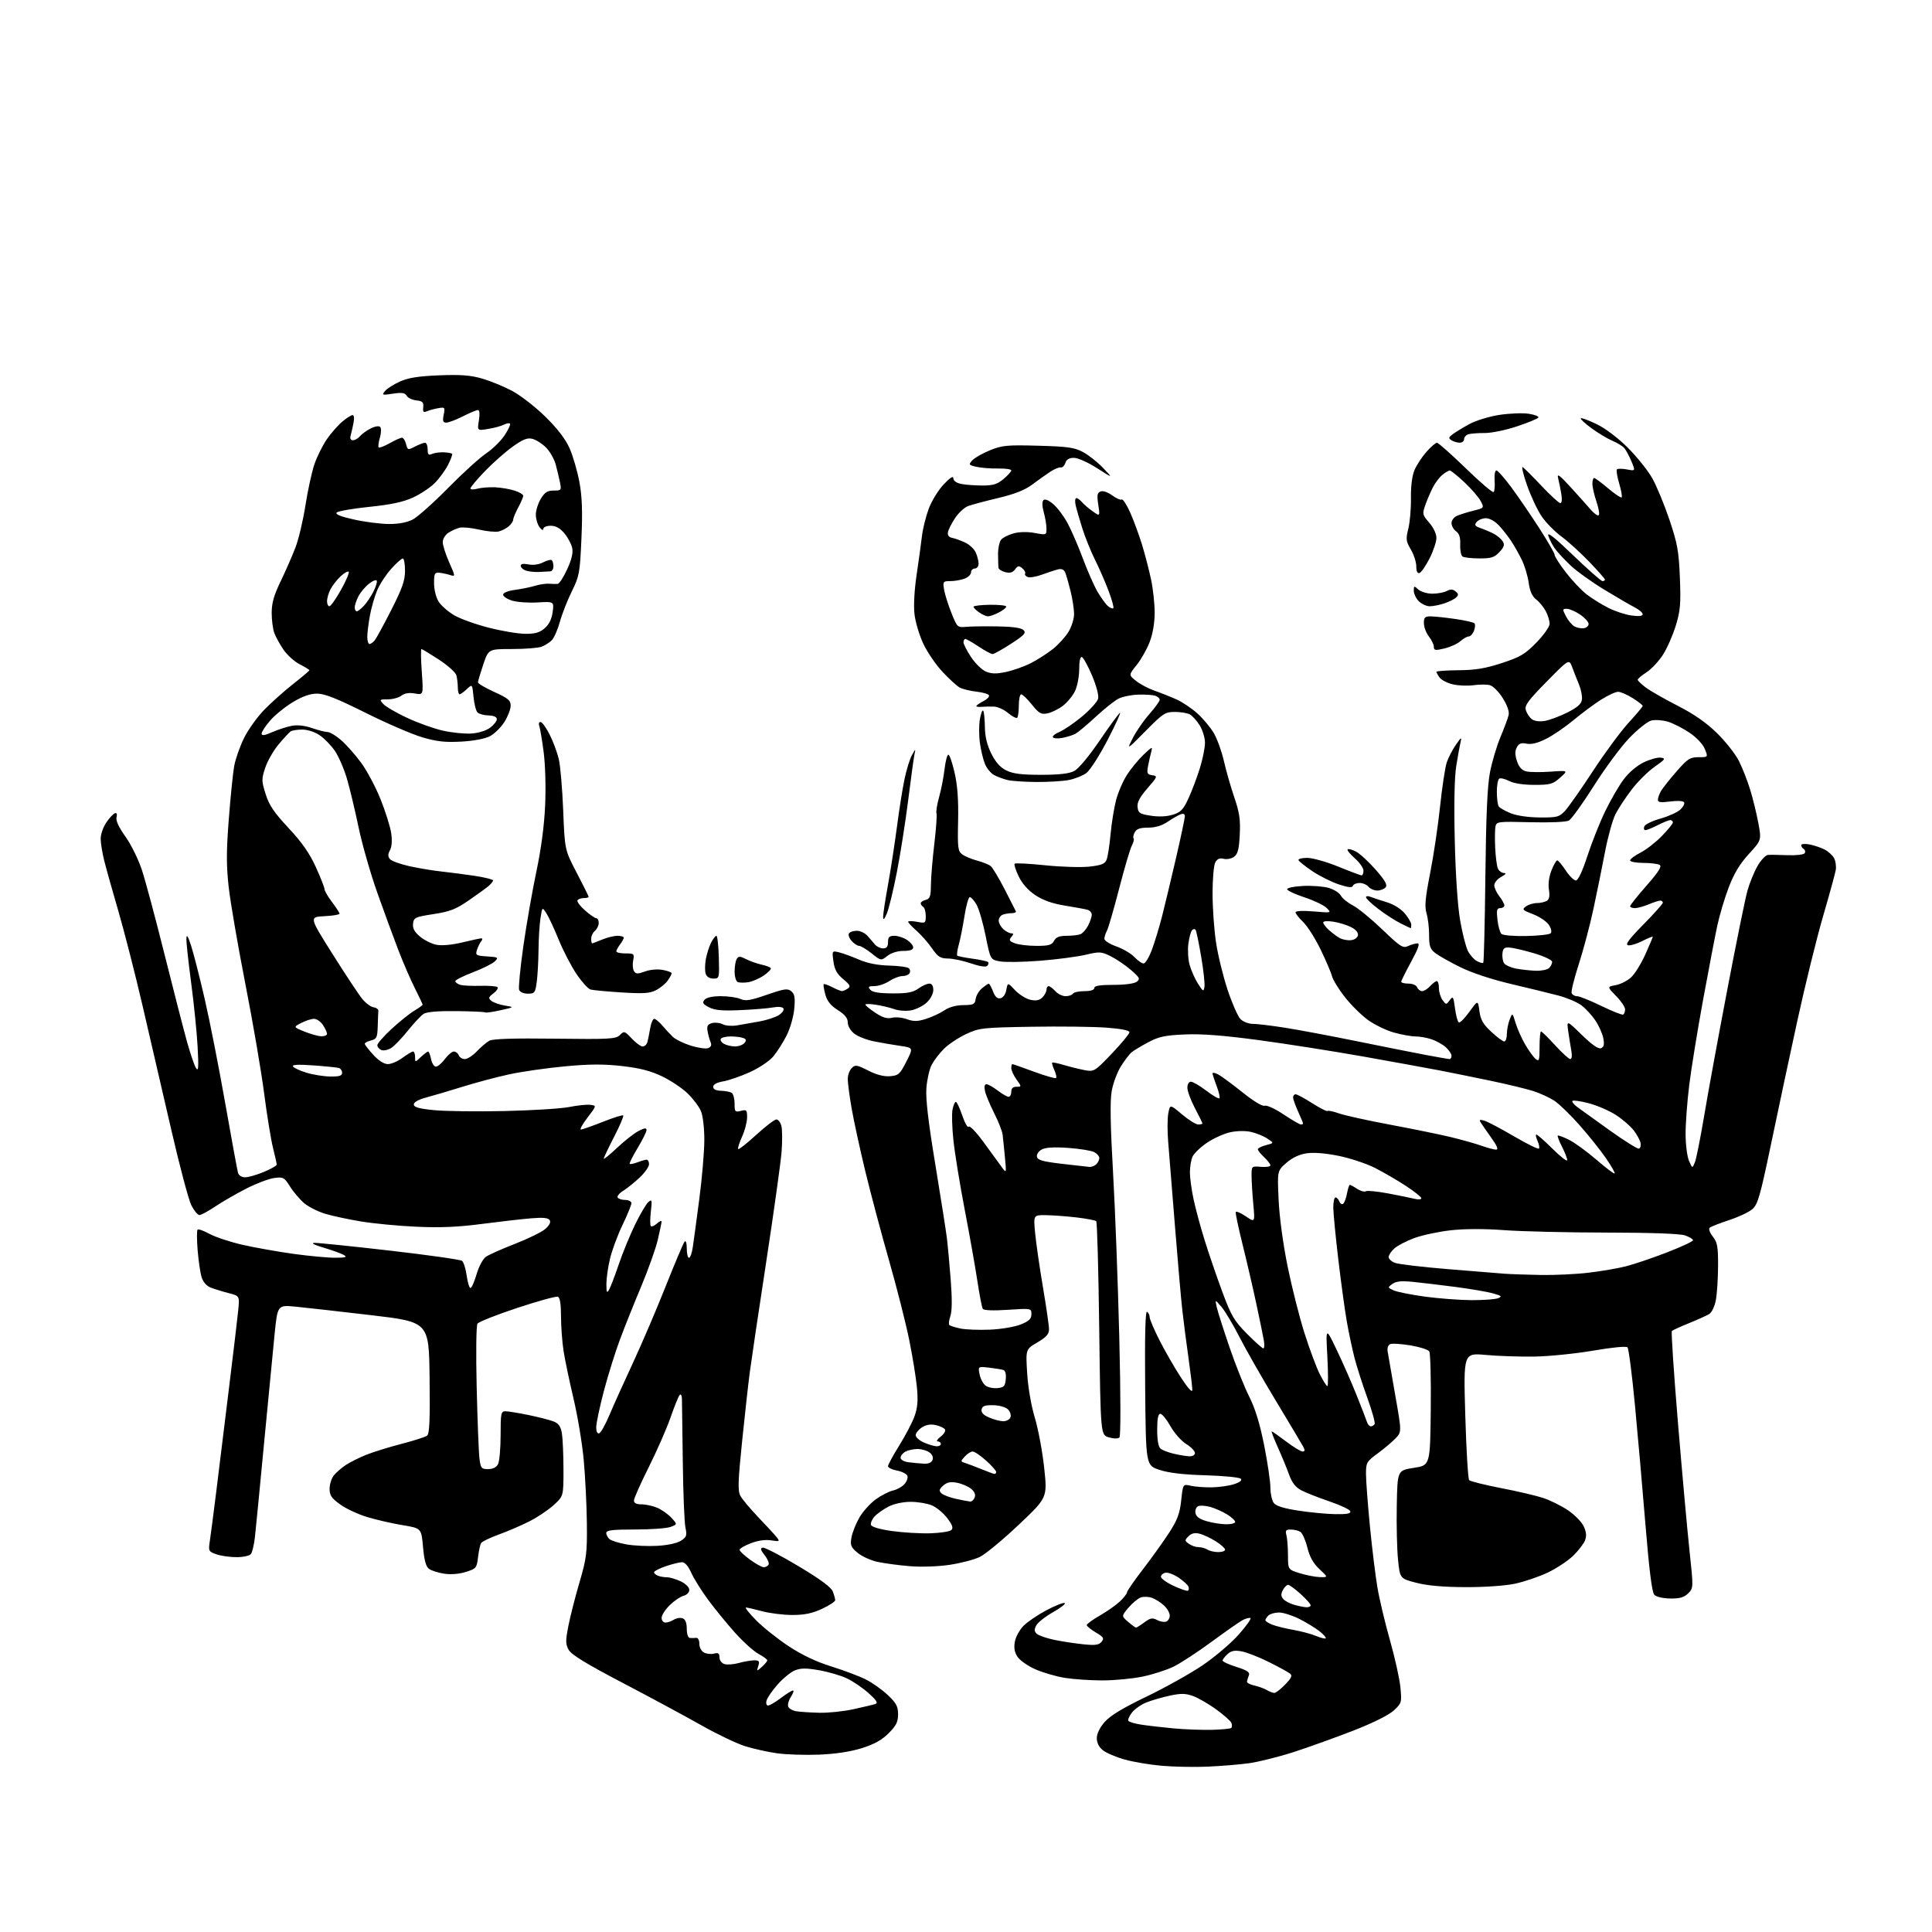 <?xml version="1.0" encoding="UTF-8" standalone="no"?>
<svg 
  version="1.1" 
  xmlns="http://www.w3.org/2000/svg" 
  xmlns:xlink="http://www.w3.org/1999/xlink" 
  xmlns:svg="http://www.w3.org/2000/svg"
  xmlns:rdf="http://www.w3.org/1999/02/22-rdf-syntax-ns#"
  xmlns:cc="http://creativecommons.org/ns#"
  xmlns:dc="http://purl.org/dc/elements/1.1/"
  viewBox="0 0 768 768"
  width="768"
  height="768"
>
<style>svg {background-color: white; }</style>"
<path stroke="none" fill="black" fill-rule="evenodd" d="M480.00,702.27C474.77,702.50 466.63,702.34 461.90,701.93C457.17,701.52 450.51,700.41 447.10,699.45C443.69,698.49 439.80,696.84 438.45,695.78C436.86,694.53 436.00,692.84 436.00,690.96C436.00,689.14 437.17,686.74 439.14,684.49C441.33,682.00 446.37,678.94 455.61,674.50C462.94,670.98 472.94,665.40 477.83,662.12C482.72,658.83 489.25,653.30 492.35,649.82C495.44,646.34 497.56,643.36 497.04,643.19C496.53,643.01 495.11,643.40 493.90,644.06C492.68,644.71 487.14,648.58 481.59,652.66C476.04,656.75 469.25,661.18 466.50,662.52C463.75,663.86 458.21,665.64 454.18,666.48C450.16,667.31 442.96,668.00 438.18,667.99C433.41,667.99 426.67,667.53 423.22,666.97C419.76,666.40 414.51,664.87 411.55,663.56C408.59,662.26 405.40,660.02 404.47,658.60C403.27,656.77 402.97,654.99 403.43,652.54C403.78,650.64 405.35,647.81 406.90,646.25C408.46,644.69 412.51,641.94 415.89,640.14C419.28,638.33 422.57,637.02 423.20,637.23C423.83,637.44 421.81,639.04 418.72,640.79C415.62,642.54 412.57,644.93 411.95,646.10C411.06,647.76 411.11,648.51 412.15,649.46C412.89,650.14 415.98,651.21 419.00,651.85C422.02,652.48 427.21,653.28 430.53,653.62C435.36,654.12 436.82,653.92 437.88,652.65C439.02,651.27 438.72,650.77 435.60,648.93C433.62,647.76 432.00,646.44 432.00,646.00C432.00,645.55 434.36,643.83 437.25,642.18C440.14,640.52 443.74,637.98 445.25,636.54C446.76,635.10 448.00,633.49 448.00,632.98C448.00,632.46 450.87,628.31 454.37,623.77C457.87,619.22 462.56,612.67 464.79,609.21C468.05,604.17 468.99,601.63 469.55,596.41C470.24,589.89 470.24,589.89 473.37,590.62C475.09,591.01 478.86,591.29 481.75,591.24C484.64,591.19 488.62,590.62 490.59,589.97C492.93,589.20 493.84,588.44 493.21,587.81C492.67,587.27 486.39,586.66 479.26,586.45C470.35,586.19 464.60,585.52 460.89,584.29C455.50,582.50 455.50,582.50 455.22,551.68C455.04,530.80 455.28,521.06 455.97,521.48C456.54,521.83 457.00,522.78 457.00,523.58C457.00,524.39 458.76,528.52 460.91,532.77C463.07,537.02 466.88,543.65 469.39,547.50C472.30,551.95 473.96,553.77 473.96,552.50C473.96,551.40 473.29,545.77 472.47,540.00C471.64,534.23 470.54,525.67 470.01,521.00C469.48,516.33 468.14,501.02 467.03,487.00C465.93,472.98 464.73,458.07 464.37,453.88C464.02,449.69 464.04,444.62 464.41,442.61C465.10,438.96 465.10,438.96 469.86,442.98C472.48,445.19 475.39,447.00 476.31,447.00C477.24,447.00 478.00,446.82 478.00,446.60C478.00,446.38 476.65,443.64 475.00,440.50C473.35,437.36 472.00,433.72 472.00,432.40C472.00,430.99 472.59,430.00 473.42,430.00C474.21,430.00 476.95,431.61 479.52,433.57C482.09,435.53 484.44,436.89 484.74,436.59C485.04,436.29 484.55,434.11 483.64,431.74C482.74,429.37 482.00,427.09 482.00,426.68C482.00,426.27 483.01,426.46 484.25,427.11C485.49,427.76 489.82,430.95 493.88,434.20C498.31,437.75 501.85,439.89 502.74,439.55C503.56,439.23 506.90,440.77 510.22,442.99C513.53,445.20 516.63,447.00 517.11,447.00C517.60,447.00 518.00,446.82 518.00,446.61C518.00,446.39 517.11,444.26 516.02,441.86C514.93,439.46 514.03,436.94 514.02,436.25C514.01,435.56 514.47,435.00 515.05,435.00C515.62,435.00 518.60,436.60 521.66,438.56C524.72,440.51 527.43,441.90 527.70,441.63C527.96,441.37 530.03,441.80 532.28,442.60C534.53,443.39 543.61,445.40 552.44,447.05C561.27,448.70 572.10,450.91 576.50,451.96C580.90,453.02 586.47,454.58 588.88,455.44C591.28,456.30 593.91,457.00 594.72,457.00C595.74,457.00 595.15,455.55 592.79,452.25C590.92,449.64 589.03,446.89 588.57,446.14C587.93,445.09 588.27,444.95 590.12,445.51C591.43,445.91 596.70,448.70 601.83,451.70C606.97,454.71 611.43,456.90 611.75,456.59C612.06,456.27 611.81,454.88 611.18,453.50C610.56,452.13 610.36,451.00 610.74,451.00C611.13,451.00 614.04,453.57 617.22,456.72C620.40,459.86 623.00,461.87 623.00,461.18C623.00,460.49 622.07,458.09 620.93,455.86C619.79,453.63 619.03,451.64 619.23,451.43C619.44,451.23 621.44,451.96 623.67,453.07C625.90,454.17 630.81,457.74 634.58,460.99C638.34,464.25 641.61,466.72 641.85,466.48C642.09,466.25 640.53,463.51 638.39,460.40C636.25,457.29 631.58,451.43 628.00,447.38C624.42,443.32 619.92,438.95 618.00,437.65C616.08,436.36 612.25,434.59 609.50,433.71C606.75,432.84 599.10,430.99 592.50,429.61C585.90,428.23 576.67,426.36 572.00,425.46C567.33,424.57 553.83,422.11 542.00,420.00C530.17,417.90 511.50,414.96 500.50,413.48C486.34,411.58 477.73,410.91 471.00,411.21C463.13,411.55 460.64,412.08 456.50,414.29C453.75,415.75 450.79,417.53 449.91,418.23C449.04,418.93 447.10,421.45 445.60,423.84C444.10,426.22 442.43,430.72 441.90,433.84C441.22,437.78 441.39,447.53 442.45,466.00C443.28,480.57 444.40,510.05 444.93,531.50C445.50,554.64 445.52,570.87 444.99,571.41C444.45,571.95 442.76,571.94 440.79,571.37C437.50,570.43 437.50,570.43 436.96,528.26C436.67,505.07 436.13,485.80 435.77,485.44C435.41,485.08 431.83,484.40 427.81,483.93C423.79,483.47 418.32,483.07 415.65,483.04C410.80,483.00 410.80,483.00 411.49,490.25C411.87,494.24 413.27,503.90 414.59,511.71C415.92,519.53 417.00,527.05 417.00,528.42C417.00,530.33 415.91,531.55 412.36,533.64C407.72,536.35 407.72,536.35 408.32,545.93C408.67,551.58 409.93,558.84 411.38,563.65C412.73,568.13 414.40,577.10 415.09,583.58C416.35,595.35 416.35,595.35 404.93,606.15C398.64,612.09 391.70,617.83 389.50,618.90C387.30,619.98 381.90,621.39 377.50,622.04C372.87,622.73 366.20,622.96 361.65,622.58C357.34,622.23 351.58,621.46 348.87,620.88C346.16,620.30 342.57,618.67 340.89,617.25C338.20,614.99 337.91,614.26 338.49,611.09C338.85,609.12 340.27,605.57 341.64,603.21C343.01,600.85 345.93,597.61 348.12,596.02C350.32,594.43 353.39,592.85 354.95,592.51C356.52,592.17 358.57,591.03 359.52,589.98C360.47,588.93 361.00,587.44 360.70,586.66C360.40,585.89 358.55,584.95 356.58,584.58C354.61,584.21 353.00,583.43 353.00,582.84C353.00,582.25 355.01,578.55 357.47,574.60C359.92,570.66 362.66,565.43 363.54,562.97C364.75,559.62 364.99,556.75 364.49,551.50C364.13,547.65 362.74,539.10 361.40,532.50C360.06,525.90 356.47,511.77 353.42,501.10C350.37,490.43 346.12,474.45 343.97,465.60C341.83,456.74 339.39,445.50 338.54,440.62C337.69,435.73 337.00,430.48 337.00,428.94C337.00,427.40 337.70,425.44 338.56,424.58C339.97,423.17 340.59,423.27 345.14,425.57C348.46,427.26 351.39,428.01 353.83,427.81C357.17,427.53 357.75,427.01 360.29,422.00C363.08,416.50 363.08,416.50 357.79,415.74C354.88,415.33 350.16,414.51 347.31,413.93C344.46,413.36 340.97,411.98 339.56,410.87C338.08,409.70 337.00,407.84 337.00,406.44C337.00,404.72 335.87,403.31 333.05,401.53C330.22,399.74 328.82,397.99 328.08,395.33C327.52,393.28 327.23,391.44 327.43,391.23C327.64,391.02 329.18,391.56 330.86,392.43C332.53,393.29 334.26,393.99 334.70,393.98C335.14,393.98 336.18,393.52 337.00,392.97C338.25,392.14 337.95,391.52 335.18,389.21C332.68,387.12 331.73,385.40 331.30,382.17C330.72,377.89 330.72,377.89 333.61,378.59C335.20,378.98 338.75,380.28 341.50,381.47C344.81,382.91 348.85,383.71 353.46,383.83C357.28,383.93 360.82,384.42 361.32,384.92C361.82,385.42 361.92,386.31 361.55,386.91C361.18,387.51 359.90,388.00 358.69,388.01C357.49,388.01 355.15,388.91 353.50,390.00C351.85,391.09 349.21,391.99 347.63,391.99C345.25,392.00 344.96,392.25 345.94,393.43C346.77,394.42 349.40,394.86 354.71,394.89C360.69,394.92 362.87,394.51 365.05,392.97C366.57,391.88 368.53,391.00 369.40,391.00C370.45,391.00 371.00,391.88 371.00,393.55C371.00,395.01 369.89,397.13 368.38,398.53C366.94,399.86 364.16,401.25 362.22,401.62C360.27,401.98 357.28,401.79 355.59,401.18C353.89,400.57 350.59,399.78 348.25,399.41C345.91,399.04 344.00,399.02 344.00,399.36C344.00,399.70 345.79,401.15 347.97,402.60C350.87,404.52 352.65,405.05 354.55,404.58C355.98,404.22 358.66,404.47 360.52,405.14C363.22,406.12 364.73,406.09 368.19,404.99C370.56,404.24 373.82,402.72 375.44,401.61C377.29,400.34 380.07,399.57 382.94,399.55C386.98,399.51 387.54,399.23 387.84,397.09C388.03,395.76 389.15,393.86 390.34,392.87C391.53,391.88 392.74,391.05 393.03,391.03C393.32,391.01 394.09,392.39 394.73,394.08C395.53,396.23 396.44,397.06 397.69,396.82C398.77,396.61 399.70,395.29 400.03,393.49C400.57,390.50 400.57,390.50 403.53,393.64C405.17,395.37 407.91,397.08 409.63,397.44C411.86,397.92 413.22,397.64 414.38,396.48C415.27,395.59 416.00,394.21 416.00,393.43C416.00,392.64 416.38,392.00 416.85,392.00C417.31,392.00 418.50,392.90 419.50,394.00C420.50,395.10 422.34,396.00 423.60,396.00C424.85,396.00 426.16,395.55 426.50,395.00C426.84,394.45 428.89,394.00 431.06,394.00C433.54,394.00 435.00,393.54 435.00,392.75C435.00,391.86 437.20,391.50 442.65,391.50C447.26,391.50 450.93,391.00 451.90,390.24C453.32,389.13 453.05,388.60 449.54,385.56C447.36,383.68 443.76,381.24 441.54,380.13C437.77,378.26 437.11,378.22 431.50,379.55C428.20,380.32 420.10,381.39 413.50,381.91C406.90,382.43 399.75,382.55 397.61,382.18C393.71,381.50 393.71,381.50 391.80,372.00C390.74,366.77 389.12,361.20 388.19,359.60C387.26,358.01 386.07,356.66 385.54,356.60C385.02,356.55 384.06,359.88 383.42,364.00C382.77,368.12 381.76,373.27 381.15,375.44C380.55,377.61 380.27,379.60 380.53,379.86C380.79,380.12 383.52,380.68 386.59,381.09C389.67,381.51 392.45,382.12 392.78,382.44C393.10,382.77 392.95,383.45 392.43,383.95C391.86,384.52 389.36,384.13 386.00,382.97C382.98,381.92 378.87,381.05 376.89,381.03C373.81,381.00 372.86,380.40 370.47,376.96C368.93,374.74 366.17,371.60 364.34,369.99C362.50,368.38 361.00,366.77 361.00,366.42C361.00,366.07 362.57,366.07 364.50,366.43C367.87,367.07 368.00,366.98 368.00,364.10C368.00,362.46 367.55,360.84 367.00,360.50C366.45,360.16 366.00,359.51 366.00,359.06C366.00,358.60 366.90,358.00 368.00,357.71C369.68,357.27 370.01,356.32 370.05,351.84C370.07,348.90 370.68,341.55 371.40,335.50C372.12,329.45 372.51,323.96 372.27,323.30C372.03,322.65 372.50,319.72 373.32,316.80C374.14,313.89 375.11,308.91 375.47,305.75C375.84,302.59 376.53,300.00 376.99,300.00C377.46,300.00 378.58,303.24 379.48,307.21C380.62,312.22 381.04,318.05 380.86,326.33C380.62,337.09 380.78,338.37 382.52,339.64C383.57,340.41 386.25,341.53 388.47,342.12C390.69,342.71 393.10,343.69 393.84,344.29C394.57,344.90 397.04,349.01 399.33,353.44C401.61,357.87 403.64,361.84 403.82,362.25C404.01,362.66 403.27,363.00 402.17,363.00C401.06,363.00 399.45,363.27 398.58,363.61C397.71,363.94 397.00,365.00 397.00,365.95C397.00,366.91 397.82,368.43 398.83,369.35C399.83,370.26 401.24,371.00 401.95,371.00C402.98,371.00 402.99,371.30 402.01,372.48C400.99,373.71 401.24,374.14 403.46,374.98C404.93,375.54 408.79,376.00 412.03,376.00C416.91,376.00 418.12,375.65 419.00,374.00C419.79,372.53 421.09,372.00 423.95,372.00C426.09,372.00 428.56,371.72 429.46,371.38C430.35,371.04 431.73,369.48 432.54,367.93C433.34,366.37 434.00,364.43 434.00,363.62C434.00,362.80 433.21,361.91 432.25,361.64C431.29,361.37 427.26,360.63 423.30,359.99C418.38,359.20 414.67,357.89 411.61,355.87C408.72,353.95 406.36,351.30 404.95,348.40C403.75,345.92 403.03,343.64 403.34,343.33C403.65,343.02 409.16,343.30 415.57,343.97C421.99,344.63 429.92,344.86 433.19,344.48C438.00,343.92 439.28,343.38 439.93,341.64C440.38,340.46 441.07,335.93 441.47,331.57C441.87,327.20 442.86,321.13 443.65,318.08C444.45,315.02 446.40,310.49 447.99,308.01C449.59,305.53 452.55,301.93 454.58,300.00C458.07,296.70 458.24,296.64 457.60,299.00C457.23,300.38 456.66,302.92 456.34,304.67C455.84,307.41 456.07,307.87 458.05,308.17C460.24,308.48 460.15,308.72 456.12,313.37C453.04,316.92 451.97,318.96 452.20,320.87C452.46,323.18 453.09,323.58 457.50,324.26C460.68,324.75 463.86,324.60 466.25,323.85C469.41,322.86 470.39,321.83 472.49,317.24C473.86,314.25 475.89,308.87 476.99,305.29C478.10,301.72 479.00,297.20 479.00,295.26C479.00,293.32 478.06,290.21 476.91,288.36C475.76,286.50 473.99,284.53 472.98,283.99C471.96,283.44 469.27,283.00 467.00,283.00C463.18,283.00 462.31,283.57 455.37,290.60C447.86,298.20 447.86,298.20 450.33,293.35C451.68,290.68 454.64,286.41 456.90,283.85C459.15,281.29 461.00,278.73 461.00,278.16C461.00,277.60 460.18,276.87 459.17,276.55C458.16,276.23 455.12,276.04 452.42,276.13C449.71,276.21 446.21,276.93 444.63,277.73C443.05,278.52 438.96,281.78 435.53,284.97C432.10,288.16 428.44,291.21 427.40,291.74C426.35,292.28 424.05,292.99 422.29,293.33C420.52,293.66 418.84,293.55 418.55,293.08C418.26,292.62 419.45,291.64 421.20,290.92C422.95,290.19 426.98,287.43 430.17,284.78C433.36,282.12 436.22,278.95 436.52,277.72C436.84,276.42 435.83,272.61 434.10,268.52C432.47,264.69 430.66,261.39 430.07,261.19C429.40,260.97 429.00,262.78 429.00,266.02C429.00,268.87 428.26,272.75 427.36,274.66C426.46,276.56 424.28,279.21 422.53,280.55C420.77,281.89 418.01,283.25 416.40,283.57C413.85,284.08 413.03,283.62 410.18,280.08C408.38,277.84 406.48,276.00 405.95,276.00C405.43,276.00 405.00,277.95 405.00,280.33C405.00,282.72 404.71,284.95 404.36,285.31C404.01,285.66 402.40,284.83 400.78,283.47C399.17,282.11 396.64,280.95 395.17,280.89C393.70,280.83 391.38,280.87 390.00,280.99C388.62,281.10 387.83,280.86 388.23,280.45C388.64,280.04 389.93,279.21 391.12,278.60C392.31,278.00 393.23,277.05 393.17,276.50C393.11,275.95 390.91,275.26 388.28,274.96C385.65,274.67 382.58,273.91 381.46,273.29C380.34,272.66 377.28,269.87 374.66,267.07C372.05,264.28 368.62,259.26 367.05,255.93C365.47,252.60 363.89,247.32 363.53,244.19C363.13,240.76 363.47,234.53 364.37,228.50C365.19,223.00 366.14,216.10 366.48,213.17C366.82,210.23 368.04,205.31 369.19,202.22C370.34,199.14 373.01,194.79 375.12,192.56C377.69,189.84 378.96,189.03 378.97,190.13C378.99,191.14 380.18,191.99 382.13,192.38C383.84,192.72 387.63,193.00 390.55,193.00C394.79,193.00 396.46,192.48 398.92,190.41C400.62,188.99 402.00,187.45 402.00,186.99C402.00,186.53 399.64,186.19 396.75,186.24C393.86,186.29 390.01,185.99 388.18,185.57C385.04,184.85 384.95,184.71 386.51,182.99C387.42,181.99 390.58,180.19 393.53,178.99C398.36,177.03 400.32,176.84 412.70,177.18C424.43,177.50 427.10,177.87 430.50,179.69C432.70,180.87 436.30,183.71 438.50,186.02C442.50,190.20 442.50,190.20 436.09,186.10C432.53,183.82 428.46,182.00 426.91,182.00C425.00,182.00 423.93,182.63 423.49,184.03C423.14,185.14 422.32,185.94 421.67,185.81C421.03,185.67 419.15,186.44 417.50,187.52C415.85,188.60 412.63,190.89 410.35,192.60C407.43,194.80 403.45,196.38 396.85,197.95C391.71,199.17 386.30,200.62 384.82,201.17C383.35,201.73 381.02,203.88 379.65,205.96C378.27,208.03 377.00,210.56 376.82,211.58C376.61,212.78 377.20,213.56 378.50,213.81C379.60,214.02 381.90,214.85 383.61,215.65C385.32,216.44 387.24,218.22 387.86,219.60C388.49,220.97 389.00,222.97 389.00,224.05C389.00,225.12 388.32,226.00 387.50,226.00C386.68,226.00 386.00,226.69 386.00,227.52C386.00,228.36 384.85,229.49 383.43,230.02C382.02,230.56 379.49,231.00 377.80,231.00C374.89,231.00 374.76,231.16 375.28,234.34C375.58,236.18 376.88,240.34 378.18,243.59C380.48,249.36 380.62,249.49 384.02,249.18C385.93,249.00 391.55,248.92 396.50,249.00C402.48,249.09 405.96,249.58 406.86,250.47C408.01,251.58 407.21,252.46 401.91,255.90C398.44,258.15 395.13,260.00 394.55,260.00C393.97,259.99 391.48,258.65 389.00,257.00C386.52,255.35 384.16,254.01 383.75,254.00C383.34,254.00 383.00,254.60 383.00,255.33C383.00,256.06 384.36,258.71 386.02,261.22C387.68,263.72 390.35,266.32 391.96,266.98C394.16,267.89 396.13,267.92 399.96,267.10C402.76,266.50 407.17,264.93 409.77,263.61C412.37,262.28 416.30,259.77 418.50,258.03C420.70,256.28 423.51,253.20 424.74,251.17C425.98,249.15 426.98,245.93 426.96,244.00C426.94,242.07 426.32,238.03 425.57,235.00C424.83,231.97 423.88,228.67 423.47,227.66C422.96,226.41 422.04,225.98 420.61,226.33C419.45,226.61 416.60,227.54 414.29,228.40C411.97,229.26 409.38,229.70 408.54,229.38C407.70,229.05 407.23,228.44 407.49,228.01C407.76,227.58 407.26,226.63 406.38,225.90C405.03,224.78 404.58,224.85 403.50,226.33C402.57,227.60 401.48,227.91 399.61,227.44C398.17,227.08 396.95,226.27 396.89,225.64C396.83,225.01 396.76,222.60 396.74,220.28C396.72,217.96 397.27,215.38 397.97,214.54C398.66,213.70 400.91,212.56 402.97,212.01C405.27,211.39 408.48,211.34 411.35,211.87C415.92,212.73 416.00,212.70 415.99,210.12C415.99,208.68 415.51,205.76 414.91,203.63C414.25,201.23 414.19,199.41 414.78,198.82C415.36,198.24 416.83,198.82 418.65,200.36C420.27,201.72 422.82,205.09 424.32,207.85C425.82,210.61 428.56,216.93 430.41,221.89C432.25,226.86 434.92,232.89 436.32,235.29C437.73,237.69 439.60,240.25 440.47,240.97C441.34,241.69 442.28,242.05 442.56,241.77C442.85,241.49 442.00,238.38 440.67,234.86C439.35,231.35 436.92,225.78 435.27,222.49C433.63,219.19 431.36,213.57 430.23,210.00C429.10,206.43 427.90,202.26 427.57,200.75C427.24,199.24 427.37,198.00 427.86,198.00C428.35,198.00 429.33,198.70 430.04,199.55C430.74,200.40 432.66,202.05 434.30,203.21C437.28,205.33 437.28,205.33 436.58,200.66C436.00,196.83 436.17,195.87 437.51,195.36C438.45,195.00 440.39,195.65 442.09,196.91C443.72,198.11 445.43,198.85 445.89,198.57C446.36,198.28 447.89,200.62 449.28,203.77C450.68,206.92 452.79,212.65 453.97,216.50C455.15,220.35 456.76,226.57 457.56,230.32C458.35,234.06 459.00,240.02 459.00,243.55C459.00,247.52 458.25,251.96 457.03,255.16C455.95,258.01 453.62,262.13 451.86,264.32C448.65,268.31 448.65,268.31 451.58,270.66C453.18,271.95 456.52,273.72 459.00,274.58C461.48,275.45 465.40,277.01 467.71,278.05C470.03,279.09 473.77,281.60 476.02,283.64C478.27,285.67 481.19,289.18 482.52,291.44C483.84,293.70 485.64,298.68 486.52,302.52C487.39,306.36 489.25,312.85 490.65,316.95C492.71,322.98 493.13,325.83 492.82,331.80C492.53,337.61 492.05,339.49 490.56,340.58C489.53,341.34 487.66,341.70 486.42,341.39C484.81,340.99 483.86,341.40 483.08,342.85C482.49,343.96 482.00,349.51 482.01,355.18C482.01,360.86 482.63,369.61 483.39,374.63C484.14,379.66 486.22,388.15 488.00,393.51C489.79,398.86 492.09,404.09 493.12,405.12C494.16,406.16 496.35,407.00 498.01,407.00C499.67,407.00 505.40,407.69 510.76,408.53C516.12,409.37 529.05,411.80 539.50,413.93C549.95,416.06 562.33,418.52 567.00,419.40C571.67,420.28 575.84,421.00 576.25,421.00C576.66,421.00 577.00,420.40 577.00,419.67C577.00,418.95 575.99,417.43 574.75,416.31C573.51,415.19 570.97,413.76 569.10,413.14C567.23,412.51 564.34,412.00 562.67,412.00C561.00,412.00 557.13,411.30 554.07,410.44C551.00,409.58 546.37,407.33 543.77,405.44C541.16,403.55 537.03,399.45 534.58,396.33C532.14,393.22 529.85,389.50 529.50,388.08C529.15,386.66 527.11,381.89 524.98,377.48C522.84,373.07 519.72,368.15 518.05,366.54C516.37,364.94 515.00,363.19 515.00,362.67C515.00,362.09 517.85,361.95 522.18,362.31C529.33,362.91 529.35,362.91 527.38,360.94C526.30,359.85 522.35,357.96 518.61,356.73C514.87,355.50 511.74,354.05 511.65,353.50C511.57,352.95 514.40,352.36 518.00,352.18C521.58,352.01 526.18,352.36 528.23,352.97C530.29,353.57 532.44,354.95 533.02,356.03C533.59,357.11 535.74,358.86 537.78,359.91C539.83,360.96 545.09,365.27 549.47,369.47C556.68,376.39 557.66,377.02 559.77,376.06C561.05,375.48 562.73,375.00 563.51,375.00C564.51,375.00 563.74,377.18 560.98,382.25C558.81,386.24 557.02,389.84 557.01,390.25C557.01,390.66 558.30,391.00 559.89,391.00C561.54,391.00 563.03,391.64 563.36,392.50C563.68,393.32 564.56,394.00 565.31,394.00C566.07,394.00 567.50,393.10 568.50,392.00C569.50,390.90 570.69,390.00 571.15,390.00C571.62,390.00 572.00,391.26 572.00,392.81C572.00,394.35 572.65,396.49 573.44,397.56C574.85,399.47 574.90,399.47 576.29,397.59C577.59,395.84 577.76,396.11 578.38,400.80C578.75,403.62 579.43,406.15 579.88,406.43C580.34,406.71 582.23,404.81 584.10,402.22C587.50,397.50 587.50,397.50 588.09,401.90C588.55,405.38 589.54,407.12 592.80,410.15C595.07,412.27 597.39,414.00 597.96,414.00C598.53,414.00 599.00,412.68 599.00,411.07C599.00,409.45 599.50,406.86 600.11,405.32C601.21,402.50 601.21,402.50 602.49,406.71C603.19,409.03 604.92,412.89 606.33,415.29C607.73,417.69 609.59,420.24 610.44,420.95C611.82,422.10 612.00,421.55 612.00,416.12C612.00,412.76 612.26,410.00 612.57,410.00C612.89,410.00 615.41,412.48 618.17,415.50C620.94,418.53 623.66,421.00 624.21,421.00C624.81,421.00 624.98,419.66 624.64,417.75C624.32,415.96 623.76,412.48 623.40,410.00C622.76,405.50 622.76,405.50 628.80,411.39C632.81,415.30 635.36,417.07 636.40,416.68C637.57,416.23 637.81,415.24 637.36,412.79C637.03,410.98 635.60,407.76 634.17,405.64C632.74,403.51 630.21,400.78 628.54,399.56C626.87,398.33 622.80,396.62 619.50,395.75C616.20,394.88 607.76,392.82 600.75,391.17C592.97,389.34 585.06,386.72 580.46,384.45C576.31,382.40 571.82,379.86 570.49,378.82C568.49,377.24 568.08,376.03 568.09,371.71C568.10,368.84 567.64,364.95 567.07,363.07C566.25,360.34 566.55,357.03 568.51,347.07C569.88,340.15 571.65,328.20 572.46,320.50C573.27,312.80 574.47,304.93 575.13,303.00C575.79,301.07 577.43,297.93 578.77,296.00C580.87,293.00 581.13,292.85 580.61,295.00C580.27,296.38 579.49,300.65 578.88,304.50C578.17,308.96 577.95,319.66 578.29,334.00C578.61,347.77 579.44,360.12 580.42,365.83C581.31,370.97 582.71,376.47 583.53,378.05C584.35,379.64 585.95,381.44 587.10,382.05C588.24,382.66 589.38,382.96 589.62,382.71C589.87,382.46 590.25,367.01 590.46,348.38C590.73,324.09 591.25,312.36 592.30,306.94C593.11,302.78 594.99,296.48 596.48,292.94C597.96,289.40 599.42,285.50 599.70,284.28C600.03,282.87 599.18,280.40 597.36,277.50C595.79,274.99 593.48,272.68 592.24,272.36C590.99,272.04 588.07,272.05 585.74,272.38C583.41,272.71 579.71,272.56 577.53,272.04C575.34,271.53 572.98,270.32 572.28,269.36C571.57,268.40 571.00,267.37 571.00,267.06C571.00,266.75 574.94,266.47 579.75,266.43C586.49,266.38 590.46,265.72 597.00,263.58C604.34,261.18 606.22,260.07 610.75,255.42C613.66,252.44 616.00,249.12 616.00,247.97C616.00,246.83 615.33,244.61 614.52,243.04C613.71,241.46 611.98,239.34 610.69,238.33C609.05,237.04 608.14,235.01 607.68,231.65C607.31,228.99 606.10,224.95 604.99,222.66C603.88,220.37 601.97,216.97 600.74,215.11C599.51,213.24 597.30,210.43 595.83,208.86C594.29,207.22 592.11,206.00 590.70,206.00C589.35,206.00 587.69,206.67 587.01,207.48C585.99,208.72 586.26,209.13 588.64,209.97C590.21,210.52 592.58,211.54 593.90,212.23C595.22,212.93 596.78,214.27 597.37,215.21C598.20,216.54 597.92,217.46 596.04,219.46C594.03,221.60 592.77,222.00 588.08,221.98C585.01,221.98 582.00,221.64 581.39,221.23C580.78,220.83 580.36,218.70 580.45,216.50C580.57,213.65 580.10,212.12 578.81,211.19C577.81,210.47 577.00,209.00 577.00,207.92C577.00,206.83 578.00,205.54 579.25,205.01C580.49,204.49 583.41,203.58 585.76,202.99C590.00,201.92 590.01,201.91 588.59,199.18C587.81,197.67 584.90,194.31 582.13,191.72C579.36,189.12 576.73,187.01 576.29,187.02C575.86,187.03 574.54,187.82 573.36,188.77C572.18,189.72 570.44,192.03 569.50,193.91C568.56,195.78 567.22,198.93 566.53,200.91C565.35,204.29 565.44,204.69 568.14,207.78C569.82,209.71 571.00,212.22 571.00,213.86C571.00,215.39 569.76,219.06 568.25,222.03C566.74,224.99 564.94,227.58 564.25,227.79C563.44,228.03 563.00,227.10 563.00,225.14C563.00,223.48 562.03,220.47 560.84,218.45C558.90,215.16 558.79,214.32 559.83,210.14C560.47,207.59 560.94,202.12 560.87,198.00C560.80,193.35 561.33,189.14 562.25,186.93C563.08,184.96 565.20,181.70 566.98,179.68C568.75,177.65 570.66,176.00 571.21,176.00C571.76,176.00 576.90,180.56 582.64,186.13C588.37,191.71 593.37,195.96 593.74,195.59C594.11,195.22 594.29,193.13 594.13,190.96C593.98,188.78 594.29,187.00 594.83,187.00C595.37,187.00 598.05,190.04 600.80,193.75C603.54,197.46 608.53,204.76 611.89,209.97C615.25,215.18 618.00,219.96 618.00,220.60C618.00,221.24 620.04,224.40 622.53,227.63C625.03,230.86 628.74,234.78 630.78,236.33C632.83,237.89 636.64,240.27 639.26,241.60C641.87,242.94 646.03,244.32 648.51,244.66C651.50,245.07 653.00,244.90 653.00,244.16C653.00,243.55 651.54,242.31 649.75,241.40C647.96,240.49 642.45,237.28 637.50,234.26C632.55,231.25 626.55,226.92 624.17,224.64C621.79,222.36 619.03,219.38 618.05,218.00C617.07,216.62 615.92,214.38 615.49,213.00C614.95,211.24 617.86,213.52 625.37,220.75C631.23,226.39 636.47,231.00 637.01,231.00C637.56,231.00 638.00,230.74 638.00,230.41C638.00,230.09 635.19,226.90 631.75,223.32C628.31,219.74 623.35,215.23 620.73,213.30C618.10,211.38 614.57,207.79 612.88,205.33C611.19,202.88 608.57,197.31 607.04,192.96C605.52,188.61 604.74,185.34 605.31,185.69C605.89,186.05 609.25,189.41 612.80,193.17C616.34,196.93 619.70,200.00 620.25,200.00C620.86,200.00 621.01,198.52 620.63,196.25C620.28,194.19 619.71,191.38 619.36,190.00C618.87,188.08 619.98,188.88 624.20,193.50C627.22,196.80 630.85,200.85 632.26,202.50C633.67,204.15 635.14,205.19 635.53,204.80C635.91,204.42 635.50,201.98 634.61,199.38C633.73,196.77 633.00,193.60 633.00,192.32C633.00,191.04 633.31,190.00 633.69,190.00C634.06,190.00 636.56,191.85 639.24,194.11C641.92,196.37 644.35,197.99 644.63,197.71C644.91,197.43 644.47,194.94 643.65,192.19C642.83,189.43 642.43,186.90 642.76,186.58C643.09,186.25 644.88,186.26 646.74,186.61C650.13,187.25 650.13,187.25 648.54,183.45C647.67,181.36 646.40,178.99 645.73,178.17C645.05,177.36 642.92,176.04 641.00,175.24C639.08,174.44 635.34,172.20 632.70,170.27C630.06,168.34 628.12,166.54 628.39,166.28C628.66,166.01 631.49,167.06 634.69,168.60C638.15,170.27 643.16,174.06 647.06,177.95C650.67,181.55 655.04,187.00 656.77,190.06C658.51,193.11 661.58,200.54 663.61,206.56C666.82,216.10 667.35,219.05 667.78,229.64C668.19,240.02 667.96,242.78 666.17,248.64C665.02,252.41 662.74,257.62 661.09,260.21C659.44,262.80 656.50,265.95 654.56,267.21C652.62,268.47 651.02,269.81 651.01,270.20C651.01,270.58 652.46,271.99 654.25,273.32C656.04,274.65 661.75,277.92 666.95,280.57C673.45,283.90 678.32,287.30 682.56,291.45C685.95,294.78 689.86,299.75 691.25,302.50C692.64,305.25 694.66,310.43 695.75,314.00C696.84,317.57 698.29,323.53 698.98,327.24C700.22,333.98 700.22,333.98 695.18,339.49C691.60,343.41 689.29,347.24 687.19,352.75C685.57,357.01 683.52,363.88 682.64,368.00C681.76,372.12 679.22,385.36 677.01,397.41C674.80,409.46 672.31,424.75 671.49,431.38C670.67,438.01 670.02,446.83 670.05,450.97C670.07,455.11 670.69,459.85 671.42,461.50C672.75,464.50 672.75,464.50 673.76,462.00C674.31,460.62 675.97,452.29 677.44,443.50C678.91,434.70 683.04,412.20 686.61,393.50C690.17,374.80 693.79,357.02 694.65,354.00C695.50,350.98 697.30,346.59 698.64,344.25C699.99,341.91 701.85,339.93 702.79,339.85C703.73,339.77 707.26,339.81 710.63,339.95C714.02,340.08 717.05,339.73 717.40,339.16C717.75,338.60 717.58,337.86 717.02,337.51C716.46,337.16 716.00,336.47 716.00,335.97C716.00,335.46 717.46,335.33 719.25,335.67C721.04,336.01 723.72,336.90 725.22,337.65C726.72,338.41 728.45,339.97 729.07,341.13C729.69,342.28 729.99,344.42 729.74,345.86C729.49,347.31 727.20,355.64 724.66,364.36C722.12,373.08 717.52,391.76 714.45,405.86C711.38,419.96 706.66,442.07 703.97,455.00C699.70,475.46 698.75,478.78 696.60,480.65C695.24,481.83 691.06,483.80 687.31,485.02C683.57,486.25 680.10,487.61 679.62,488.05C679.13,488.50 679.68,490.05 680.87,491.56C682.70,493.89 682.99,495.56 682.96,503.38C682.93,508.40 682.53,514.48 682.06,516.90C681.57,519.44 680.43,521.77 679.36,522.40C678.34,523.01 674.72,524.63 671.33,526.01C667.93,527.39 664.90,528.77 664.59,529.08C664.28,529.39 665.37,545.81 667.01,565.57C668.66,585.33 670.72,608.20 671.60,616.38C673.19,631.24 673.19,631.26 671.07,633.38C669.44,635.00 667.77,635.48 663.93,635.43C660.97,635.38 658.38,634.77 657.60,633.93C656.69,632.96 655.58,624.16 654.13,606.50C652.96,592.20 651.06,570.60 649.91,558.50C648.76,546.40 647.43,536.09 646.96,535.60C646.45,535.06 640.87,535.60 633.30,536.90C626.26,538.10 615.77,539.17 610.00,539.26C604.23,539.35 595.51,539.06 590.62,538.61C581.75,537.80 581.75,537.80 582.47,562.65C582.87,576.32 583.57,587.89 584.02,588.38C584.48,588.86 590.17,590.28 596.68,591.54C603.18,592.79 610.75,594.57 613.50,595.48C616.25,596.40 620.64,598.58 623.25,600.33C625.86,602.07 628.68,604.92 629.51,606.67C630.59,608.93 630.75,610.54 630.08,612.30C629.56,613.66 627.44,616.42 625.37,618.43C623.30,620.44 618.77,623.44 615.30,625.10C611.83,626.75 605.96,628.75 602.25,629.54C598.27,630.38 590.16,630.94 582.50,630.91C573.71,630.88 567.39,630.32 563.00,629.18C556.50,627.50 556.50,627.50 555.74,620.00C555.32,615.88 555.09,606.20 555.24,598.50C555.50,584.50 555.50,584.50 562.00,583.50C568.50,582.50 568.50,582.50 568.75,560.50C568.88,548.40 568.62,537.92 568.16,537.21C567.70,536.49 564.36,535.42 560.74,534.82C557.11,534.22 553.50,533.98 552.70,534.29C551.84,534.61 551.39,535.79 551.60,537.17C551.80,538.45 553.14,546.17 554.58,554.33C557.20,569.16 557.20,569.16 554.85,571.67C553.56,573.05 550.36,575.75 547.75,577.68C543.24,580.99 543.00,581.41 543.00,585.91C543.00,588.51 543.70,597.81 544.55,606.57C545.40,615.33 546.75,626.33 547.54,631.02C548.33,635.71 550.58,645.16 552.53,652.02C554.48,658.88 556.35,667.30 556.68,670.72C557.26,676.74 557.19,677.02 554.10,679.90C552.17,681.71 545.96,684.82 538.21,687.85C531.22,690.58 520.55,694.42 514.50,696.39C508.45,698.35 500.35,700.38 496.50,700.91C492.65,701.44 485.23,702.05 480.00,702.27zM325.50,697.50C320.00,697.71 312.53,697.47 308.91,696.96C305.29,696.46 299.59,695.19 296.24,694.15C292.90,693.11 285.09,689.39 278.90,685.88C272.70,682.37 258.61,674.77 247.58,669.00C233.10,661.42 227.12,657.76 226.06,655.84C224.80,653.56 224.78,652.24 225.94,646.34C226.67,642.58 228.66,634.77 230.36,629.00C233.17,619.42 233.42,617.34 233.29,605.37C233.20,598.14 232.64,586.89 232.04,580.37C231.45,573.84 229.62,562.88 227.99,556.00C226.37,549.12 224.58,540.58 224.02,537.00C223.47,533.42 223.01,527.22 223.01,523.22C223.00,518.32 222.59,515.78 221.75,515.47C221.06,515.21 213.80,517.21 205.61,519.92C197.41,522.63 190.31,525.45 189.81,526.17C189.30,526.93 189.16,537.90 189.49,551.50C189.80,564.70 190.30,577.41 190.59,579.75C191.08,583.65 191.36,584.00 194.03,584.00C195.87,584.00 197.31,583.30 197.96,582.07C198.53,581.00 199.00,575.83 199.00,570.57C199.00,561.77 199.16,561.00 200.93,561.00C202.00,561.00 206.16,561.68 210.18,562.51C214.21,563.34 218.68,564.50 220.13,565.08C222.09,565.87 222.92,567.08 223.37,569.82C223.70,571.84 223.98,578.29 223.99,584.13C224.00,594.77 224.00,594.77 220.03,598.35C217.85,600.33 213.46,603.25 210.28,604.84C207.10,606.44 201.67,608.77 198.22,610.02C194.76,611.27 191.63,612.79 191.25,613.40C190.86,614.00 190.32,616.52 190.03,619.00C189.53,623.28 189.29,623.57 185.21,624.86C182.57,625.69 179.25,625.97 176.59,625.57C174.22,625.21 171.50,624.35 170.55,623.66C169.32,622.76 168.64,620.29 168.16,614.95C167.50,607.50 167.50,607.50 160.00,606.27C155.88,605.59 149.55,604.14 145.94,603.04C142.33,601.95 137.49,599.69 135.19,598.02C131.74,595.52 131.00,594.41 131.02,591.74C131.03,589.96 131.82,587.56 132.77,586.41C133.72,585.26 135.85,583.43 137.50,582.34C139.15,581.25 142.75,579.45 145.50,578.34C148.25,577.23 154.55,575.27 159.50,573.99C164.45,572.71 169.07,571.23 169.77,570.70C170.74,569.95 170.97,564.56 170.77,547.61C170.50,525.50 170.50,525.50 147.50,522.80C134.85,521.31 121.31,519.79 117.41,519.41C110.32,518.73 110.32,518.73 109.13,530.62C108.47,537.15 106.59,556.67 104.94,574.00C103.30,591.33 101.68,607.98 101.34,611.00C101.00,614.02 100.28,617.06 99.74,617.75C99.20,618.44 96.63,619.00 94.03,619.00C91.43,619.00 87.83,618.49 86.04,617.86C82.90,616.77 82.80,616.57 83.41,612.61C83.75,610.35 84.90,601.52 85.96,593.00C87.01,584.48 89.28,566.02 91.00,552.00C92.73,537.98 94.39,523.95 94.70,520.82C95.26,515.15 95.26,515.15 90.88,514.03C88.47,513.41 85.28,512.43 83.79,511.85C82.08,511.18 80.74,509.64 80.13,507.65C79.60,505.92 78.90,501.10 78.56,496.94C78.23,492.78 78.21,489.12 78.54,488.80C78.86,488.47 81.01,489.24 83.31,490.50C85.62,491.76 91.55,493.72 96.50,494.85C101.45,495.97 110.58,497.59 116.78,498.45C122.99,499.30 130.42,499.99 133.28,499.97C137.50,499.95 138.14,499.73 136.65,498.86C135.63,498.27 132.03,496.97 128.65,495.97C124.93,494.87 123.49,494.12 125.00,494.06C126.38,494.02 139.88,495.40 155.00,497.14C170.12,498.88 183.02,500.71 183.66,501.20C184.30,501.70 185.13,504.33 185.51,507.05C185.88,509.77 186.56,512.00 187.02,512.00C187.48,512.00 188.57,509.55 189.44,506.55C190.35,503.44 191.95,500.45 193.18,499.58C194.37,498.76 199.56,496.44 204.73,494.44C209.90,492.43 215.29,489.79 216.72,488.56C218.39,487.13 219.03,485.86 218.52,485.04C217.95,484.10 215.92,483.90 211.11,484.30C207.48,484.60 198.65,485.61 191.50,486.54C182.06,487.78 174.94,488.08 165.50,487.64C158.35,487.32 148.45,486.37 143.50,485.55C138.55,484.73 132.16,483.36 129.30,482.50C126.44,481.65 122.68,479.76 120.95,478.31C119.23,476.85 116.69,473.89 115.32,471.71C112.98,468.01 112.58,467.79 108.98,468.28C106.87,468.56 101.89,470.45 97.91,472.48C93.94,474.50 88.40,477.70 85.60,479.58C82.81,481.46 79.97,483.00 79.28,483.00C78.60,483.00 77.16,481.27 76.08,479.16C75.00,477.04 71.38,463.43 68.04,448.91C64.70,434.38 59.55,412.15 56.60,399.50C53.65,386.85 49.33,369.98 47.00,362.00C44.67,354.02 42.15,345.02 41.40,342.00C40.65,338.98 40.02,335.10 40.02,333.40C40.01,331.69 41.01,328.80 42.25,326.97C43.49,325.15 45.03,323.48 45.67,323.27C46.41,323.03 46.65,323.63 46.32,324.88C45.98,326.19 47.19,328.81 49.85,332.53C52.07,335.64 55.03,341.63 56.41,345.84C57.80,350.05 61.86,365.20 65.43,379.50C69.01,393.80 73.02,409.37 74.33,414.09C75.65,418.82 77.26,423.54 77.92,424.59C78.88,426.12 79.01,424.39 78.55,415.99C78.23,410.20 77.07,398.79 75.98,390.63C74.89,382.46 74.04,374.59 74.10,373.14C74.17,371.21 74.68,371.98 75.99,376.01C76.97,379.03 79.38,388.48 81.35,397.01C83.32,405.53 87.00,424.20 89.52,438.50C92.05,452.80 94.34,465.29 94.62,466.25C94.92,467.26 96.11,468.00 97.43,468.00C98.70,468.00 102.04,467.04 104.87,465.87C107.69,464.69 110.00,463.38 110.00,462.95C110.00,462.52 109.34,459.54 108.53,456.33C107.72,453.12 106.12,443.30 104.98,434.50C103.84,425.70 100.48,406.12 97.51,391.00C94.55,375.88 91.58,358.61 90.91,352.63C89.95,344.04 89.96,338.36 90.95,325.63C91.63,316.76 92.60,307.25 93.10,304.50C93.60,301.75 95.34,296.78 96.97,293.45C98.60,290.12 102.22,285.05 105.02,282.17C107.82,279.30 113.01,274.67 116.55,271.88C120.10,269.10 123.00,266.64 123.00,266.43C123.00,266.22 121.28,265.17 119.19,264.10C117.09,263.03 114.19,260.43 112.74,258.33C111.30,256.22 109.64,253.23 109.06,251.68C108.48,250.14 108.00,246.52 108.00,243.66C108.00,239.71 108.88,236.62 111.61,230.97C113.60,226.86 116.25,220.80 117.50,217.50C118.75,214.20 120.53,206.64 121.45,200.71C122.38,194.77 123.98,187.47 125.01,184.48C126.04,181.48 128.24,177.05 129.91,174.63C131.57,172.21 134.34,169.05 136.05,167.62C137.75,166.18 139.60,165.00 140.16,165.00C140.75,165.00 140.90,166.31 140.50,168.25C140.15,170.04 139.63,172.29 139.36,173.25C139.05,174.34 139.41,175.00 140.31,175.00C141.10,175.00 142.34,174.30 143.05,173.43C143.77,172.57 145.68,171.18 147.29,170.35C148.97,169.48 150.60,169.20 151.11,169.71C151.61,170.21 151.56,172.03 151.01,173.97C150.47,175.84 150.26,177.59 150.53,177.86C150.80,178.13 152.77,177.38 154.90,176.18C157.03,174.98 159.22,174.00 159.78,174.00C160.33,174.00 161.07,175.13 161.41,176.51C162.02,178.95 162.14,178.98 164.97,177.51C166.58,176.68 168.37,176.00 168.95,176.00C169.53,176.00 170.00,177.17 170.00,178.61C170.00,180.72 170.33,181.07 171.75,180.44C172.71,180.01 174.80,179.73 176.39,179.80C177.98,179.88 179.47,180.14 179.71,180.37C179.94,180.61 179.23,182.60 178.11,184.79C176.99,186.98 174.60,190.25 172.79,192.05C170.99,193.86 167.09,196.44 164.14,197.79C160.27,199.56 155.41,200.60 146.83,201.48C140.27,202.15 134.43,203.17 133.87,203.73C133.16,204.44 135.29,205.31 140.67,206.51C144.98,207.47 151.20,208.27 154.50,208.30C158.37,208.33 161.74,207.71 164.00,206.56C165.93,205.57 172.22,199.97 178.00,194.10C183.78,188.23 190.61,182.01 193.20,180.27C195.78,178.54 199.11,175.28 200.59,173.04C202.08,170.79 203.04,168.71 202.73,168.40C202.42,168.09 201.35,168.27 200.34,168.80C199.33,169.33 196.52,170.10 194.10,170.50C189.71,171.23 189.71,171.23 190.37,167.11C190.78,164.50 190.64,163.00 189.98,163.00C189.40,163.00 186.71,164.13 184.00,165.50C181.29,166.88 178.32,168.00 177.41,168.00C176.09,168.00 175.88,167.37 176.37,164.89C176.96,161.93 176.85,161.80 174.25,162.25C172.74,162.50 170.71,163.06 169.74,163.47C168.32,164.08 168.03,163.77 168.24,161.86C168.46,159.91 167.98,159.44 165.50,159.16C163.85,158.98 162.12,158.15 161.65,157.32C160.98,156.14 159.77,155.96 156.20,156.49C151.90,157.14 151.70,157.07 153.05,155.43C153.85,154.46 156.53,152.77 159.00,151.66C162.34,150.16 166.36,149.53 174.58,149.20C183.10,148.86 187.04,149.16 191.58,150.47C194.84,151.41 200.20,153.60 203.50,155.34C206.80,157.08 212.76,161.69 216.74,165.60C221.65,170.41 224.76,174.48 226.43,178.24C227.78,181.30 229.53,187.33 230.33,191.65C231.40,197.46 231.60,203.29 231.13,214.07C230.52,227.77 230.30,229.02 227.31,235.07C225.56,238.61 223.42,244.06 222.56,247.19C221.69,250.32 220.24,253.62 219.33,254.52C218.43,255.43 216.61,256.58 215.28,257.08C213.95,257.59 208.67,258.00 203.53,258.00C194.18,258.00 194.18,258.00 192.09,264.19C190.94,267.60 190.00,270.78 190.00,271.26C190.00,271.73 192.93,273.45 196.50,275.07C201.99,277.56 203.00,278.41 203.00,280.53C203.00,281.91 201.88,284.82 200.51,286.99C199.13,289.16 196.55,291.71 194.76,292.65C192.78,293.68 188.30,294.53 183.33,294.80C176.92,295.15 173.58,294.78 167.83,293.08C163.80,291.90 153.65,287.50 145.27,283.33C133.93,277.66 129.03,275.73 126.05,275.73C123.28,275.73 120.31,276.77 116.41,279.11C113.31,280.98 109.25,284.27 107.39,286.43C105.52,288.59 104.00,290.93 104.00,291.62C104.00,292.55 105.14,292.39 108.25,291.02C110.59,290.00 114.09,288.87 116.03,288.51C118.24,288.10 121.23,288.44 124.03,289.42C126.49,290.27 129.27,290.98 130.22,290.99C131.16,290.99 133.60,292.46 135.64,294.25C137.69,296.04 141.24,300.06 143.54,303.18C145.85,306.30 149.32,312.83 151.27,317.69C153.22,322.56 155.12,328.61 155.50,331.15C155.94,334.06 155.76,336.58 155.03,337.95C154.15,339.58 154.15,340.47 155.00,341.50C155.63,342.25 159.14,343.53 162.82,344.34C166.49,345.15 172.20,346.09 175.50,346.44C178.80,346.79 184.76,347.57 188.75,348.17C192.74,348.78 196.00,349.59 196.00,349.98C196.00,350.37 195.21,351.36 194.25,352.18C193.29,353.00 189.73,355.58 186.34,357.92C181.22,361.45 178.86,362.36 172.34,363.37C165.03,364.49 164.48,364.75 164.20,367.15C163.98,369.03 164.74,370.44 166.98,372.33C168.67,373.75 171.65,375.22 173.58,375.58C175.70,375.98 179.79,375.59 183.81,374.62C187.49,373.73 190.89,373.00 191.37,373.00C191.85,373.00 191.79,373.56 191.24,374.25C190.69,374.94 189.94,376.49 189.57,377.69C188.95,379.71 189.28,379.91 193.64,380.19C198.05,380.48 198.26,380.61 196.71,382.15C195.80,383.06 191.89,385.01 188.03,386.49C184.16,387.97 181.00,389.56 181.00,390.02C181.00,390.48 181.85,391.14 182.89,391.47C183.93,391.80 187.54,391.98 190.91,391.88C194.28,391.78 197.36,392.02 197.75,392.42C198.15,392.81 197.43,393.92 196.16,394.88C194.15,396.40 194.04,396.79 195.33,397.86C196.15,398.54 198.55,399.38 200.66,399.72C204.50,400.35 204.50,400.35 199.01,401.58C195.99,402.26 193.24,402.65 192.90,402.44C192.55,402.22 187.32,402.00 181.28,401.93C174.13,401.85 169.62,402.23 168.39,403.03C167.35,403.70 164.56,406.68 162.19,409.64C159.82,412.61 156.84,415.71 155.58,416.54C154.32,417.37 152.54,417.76 151.64,417.42C150.74,417.07 150.00,416.20 150.00,415.49C150.00,414.78 152.59,411.83 155.75,408.93C158.91,406.03 162.96,402.79 164.75,401.73C166.54,400.67 168.00,399.61 168.00,399.37C168.00,399.14 166.61,396.19 164.91,392.82C163.21,389.46 160.24,382.61 158.32,377.60C156.39,372.60 152.63,362.33 149.95,354.78C147.28,347.24 143.93,335.54 142.52,328.78C141.11,322.03 139.03,313.35 137.90,309.50C136.77,305.65 134.63,300.71 133.13,298.51C131.64,296.32 128.91,293.51 127.06,292.26C125.10,290.94 122.21,290.01 120.10,290.02C118.12,290.02 116.04,290.36 115.48,290.77C114.92,291.17 112.79,293.48 110.76,295.89C108.73,298.31 106.34,302.48 105.45,305.16C103.93,309.71 103.94,310.41 105.60,315.68C106.99,320.10 108.95,323.00 114.72,329.17C120.02,334.84 123.02,339.13 125.53,344.63C127.44,348.82 129.00,352.79 129.00,353.45C129.00,354.11 130.34,356.41 131.97,358.57C133.61,360.73 134.96,362.82 134.97,363.20C134.99,363.59 132.27,364.04 128.94,364.20C122.89,364.50 122.89,364.50 132.20,379.26C137.31,387.38 142.63,395.40 144.00,397.08C145.38,398.76 147.40,400.26 148.50,400.42C149.60,400.57 150.46,401.21 150.40,401.85C150.34,402.48 150.23,405.24 150.15,407.98C150.02,412.40 149.72,413.03 147.50,413.59C146.12,413.93 145.00,414.53 145.00,414.91C145.00,415.30 146.52,417.27 148.38,419.30C150.50,421.62 152.68,423.00 154.19,423.00C155.52,423.00 158.14,421.88 160.00,420.50C161.86,419.13 163.75,418.00 164.19,418.00C164.64,418.00 165.00,418.98 165.00,420.17C165.00,422.35 165.00,422.35 167.31,420.17C168.59,418.98 169.88,418.00 170.19,418.00C170.50,418.00 171.02,419.35 171.35,421.00C171.68,422.65 172.55,424.00 173.29,424.00C174.02,424.00 175.62,422.65 176.84,421.00C178.06,419.35 179.67,418.00 180.42,418.00C181.17,418.00 182.05,418.68 182.36,419.50C182.68,420.32 183.77,421.00 184.78,421.00C185.80,421.00 187.95,419.61 189.56,417.91C191.18,416.22 193.40,414.32 194.50,413.71C195.87,412.94 204.12,412.68 220.58,412.89C242.48,413.16 244.83,413.03 246.43,411.43C248.11,409.75 248.32,409.82 251.14,412.84C252.77,414.58 254.72,416.00 255.48,416.00C256.24,416.00 257.08,415.21 257.35,414.25C257.61,413.29 258.11,410.81 258.46,408.75C258.81,406.69 259.52,405.00 260.05,405.00C260.58,405.00 262.02,406.19 263.26,407.64C264.49,409.10 266.38,411.13 267.45,412.16C268.53,413.18 271.74,414.76 274.59,415.66C277.45,416.56 280.55,417.00 281.50,416.64C282.67,416.19 282.97,415.44 282.46,414.24C282.05,413.28 281.51,411.33 281.27,409.89C280.91,407.83 281.29,407.16 283.07,406.69C284.31,406.37 286.22,406.58 287.31,407.16C288.40,407.75 290.91,407.95 292.89,407.62C294.88,407.29 298.91,406.58 301.86,406.05C304.81,405.52 308.31,404.37 309.64,403.50C310.97,402.63 311.77,401.44 311.42,400.87C311.04,400.25 309.35,400.09 307.30,400.47C305.39,400.83 299.56,401.31 294.33,401.54C287.08,401.87 284.13,401.60 281.85,400.42C279.41,399.16 279.08,398.61 280.05,397.44C280.82,396.52 283.16,396.00 286.58,396.00C289.51,396.00 293.00,396.50 294.35,397.11C296.35,398.02 298.25,397.72 304.83,395.44C311.81,393.02 313.09,392.83 314.55,394.04C315.89,395.16 316.13,396.59 315.73,401.03C315.45,404.14 314.09,408.87 312.67,411.67C311.26,414.44 308.87,418.19 307.36,419.99C305.83,421.81 301.69,424.57 298.05,426.21C294.45,427.84 289.70,429.48 287.50,429.86C284.96,430.30 283.50,431.09 283.50,432.03C283.50,432.99 284.58,433.53 286.60,433.60C288.31,433.65 290.22,434.02 290.85,434.41C291.48,434.80 292.00,436.72 292.00,438.67C292.00,441.95 292.19,442.17 294.50,441.59C296.79,441.02 297.00,441.24 296.98,444.23C296.97,446.03 296.06,449.48 294.96,451.90C293.86,454.32 293.18,456.51 293.44,456.77C293.70,457.04 296.93,454.50 300.60,451.13C304.28,447.76 307.89,445.00 308.63,445.00C309.36,445.00 310.26,446.18 310.62,447.62C310.98,449.06 311.01,453.68 310.69,457.87C310.36,462.07 307.62,481.70 304.60,501.50C301.57,521.30 298.63,541.10 298.05,545.50C297.47,549.90 296.10,562.20 295.01,572.83C293.37,588.77 293.25,592.60 294.30,594.60C295.00,595.93 298.27,599.83 301.56,603.26C304.86,606.69 308.14,610.27 308.86,611.20C310.04,612.75 309.83,612.85 306.57,612.32C304.30,611.95 301.33,612.36 298.49,613.45C296.02,614.39 294.00,615.58 294.00,616.08C294.00,616.58 295.87,618.34 298.15,619.99C300.43,621.65 302.88,623.00 303.59,623.00C304.30,623.00 305.16,622.55 305.51,621.99C305.85,621.44 305.16,619.75 303.97,618.24C302.32,616.14 302.14,615.43 303.21,615.21C303.98,615.06 310.35,618.36 317.36,622.55C326.08,627.76 330.42,630.96 331.06,632.65C331.58,634.02 332.00,635.57 332.00,636.11C332.00,636.65 329.64,638.19 326.75,639.54C322.87,641.34 319.80,641.98 315.00,641.98C311.43,641.98 306.02,641.31 303.00,640.50C299.98,639.69 297.07,639.02 296.54,639.01C296.01,639.01 297.81,641.28 300.54,644.06C303.27,646.84 309.10,651.49 313.50,654.39C318.82,657.89 324.51,660.59 330.50,662.45C335.45,663.99 341.61,666.32 344.20,667.62C346.78,668.92 350.72,671.72 352.95,673.84C356.29,677.01 357.00,678.35 357.00,681.46C357.00,684.49 356.26,685.98 353.23,689.01C350.51,691.72 347.50,693.39 342.48,694.95C337.95,696.35 331.98,697.25 325.50,697.50zM481.68,687.64C485.63,687.54 489.13,687.20 489.46,686.88C489.78,686.55 489.81,685.66 489.51,684.89C489.21,684.13 486.48,681.70 483.44,679.50C480.40,677.30 476.25,674.91 474.21,674.18C471.24,673.12 469.40,673.10 465.00,674.05C461.98,674.70 457.80,675.91 455.73,676.73C453.66,677.56 451.08,679.36 449.99,680.73C448.91,682.11 448.26,683.61 448.54,684.06C448.82,684.51 451.17,685.20 453.77,685.59C456.37,685.99 462.10,686.64 466.50,687.06C470.90,687.47 477.73,687.73 481.68,687.64zM325.80,680.85C329.27,680.93 335.34,680.30 339.30,679.43C343.26,678.57 347.18,677.63 348.00,677.35C349.11,676.97 348.38,675.83 345.24,673.02C342.90,670.93 339.01,668.29 336.61,667.16C334.20,666.02 329.24,664.58 325.58,663.94C320.39,663.04 318.28,663.06 315.93,664.03C314.28,664.71 311.20,667.24 309.08,669.65C306.96,672.05 304.99,674.92 304.71,676.01C304.41,677.16 304.68,677.99 305.34,677.97C305.98,677.96 308.27,676.61 310.43,674.97C312.59,673.34 314.74,672.00 315.20,672.00C315.67,672.00 315.31,673.12 314.41,674.49C313.51,675.86 313.03,677.63 313.33,678.42C313.63,679.21 315.15,680.05 316.69,680.28C318.24,680.51 322.34,680.77 325.80,680.85zM506.55,672.97C507.13,672.99 509.07,671.50 510.85,669.66C513.39,667.03 513.81,666.09 512.79,665.27C512.08,664.70 508.32,662.64 504.43,660.70C500.55,658.75 495.69,656.85 493.64,656.46C490.78,655.92 489.47,656.17 487.96,657.54C486.88,658.51 486.00,659.67 486.00,660.10C486.00,660.54 488.49,661.68 491.53,662.64C495.77,663.98 496.92,664.75 496.46,665.94C496.12,666.80 495.77,667.91 495.68,668.42C495.58,668.92 496.87,669.63 498.53,670.00C500.20,670.36 502.45,671.17 503.53,671.80C504.62,672.43 505.97,672.95 506.55,672.97zM302.87,662.60C304.04,661.55 305.00,660.38 305.00,660.00C305.00,659.62 303.43,658.47 301.50,657.43C299.58,656.39 295.38,652.61 292.17,649.02C288.97,645.44 284.18,639.58 281.53,636.00C278.89,632.42 275.86,627.59 274.81,625.25C273.61,622.56 272.25,621.00 271.13,621.00C270.16,621.00 267.25,621.72 264.68,622.59C262.11,623.47 260.00,624.55 260.00,624.99C260.00,625.43 260.71,626.06 261.58,626.39C262.45,626.73 264.07,627.00 265.18,627.00C266.29,627.00 268.73,627.73 270.60,628.61C272.59,629.56 274.00,630.97 274.00,632.01C274.00,633.02 273.02,634.03 271.73,634.35C270.48,634.67 268.01,636.34 266.23,638.08C264.45,639.82 263.00,642.08 263.00,643.12C263.00,644.15 263.68,645.00 264.51,645.00C265.35,645.00 266.86,644.48 267.88,643.84C268.90,643.21 270.47,642.97 271.37,643.31C272.45,643.73 273.00,645.12 273.00,647.47C273.00,649.56 273.51,651.05 274.25,651.12C274.94,651.18 276.06,651.16 276.75,651.07C277.46,650.98 278.00,651.99 278.00,653.42C278.00,654.83 278.80,656.36 279.84,656.91C280.85,657.45 282.65,657.64 283.84,657.33C285.53,656.89 286.00,657.21 286.00,658.82C286.00,659.98 286.85,661.14 287.97,661.49C289.05,661.83 291.63,661.64 293.72,661.06C295.80,660.48 298.54,660.01 299.82,660.01C301.76,660.00 302.02,660.36 301.43,662.25C300.74,664.48 300.75,664.48 302.87,662.60zM527.00,651.27C527.27,651.02 526.19,649.77 524.58,648.49C522.98,647.21 519.37,645.00 516.57,643.58C513.76,642.16 510.11,641.00 508.44,641.00C506.77,641.00 504.86,641.54 504.20,642.20C503.54,642.86 503.00,643.71 503.00,644.08C503.00,644.45 504.24,645.24 505.75,645.84C507.26,646.43 511.02,647.36 514.11,647.90C517.20,648.44 521.25,649.52 523.11,650.30C524.97,651.08 526.73,651.51 527.00,651.27zM451.60,647.00C451.86,647.00 453.36,646.06 454.92,644.90C457.29,643.15 458.13,643.00 459.96,643.98C461.17,644.62 462.80,644.91 463.58,644.61C464.36,644.31 465.00,643.23 465.00,642.21C465.00,641.18 463.99,639.40 462.75,638.24C461.51,637.08 459.38,635.71 458.00,635.19C456.62,634.68 454.56,634.61 453.42,635.03C452.27,635.46 450.09,637.30 448.56,639.11C445.78,642.41 445.78,642.41 448.45,644.71C449.91,645.97 451.33,647.00 451.60,647.00zM519.25,638.91C520.21,638.96 521.00,638.60 521.00,638.12C521.00,637.63 519.20,635.61 517.00,633.62C514.80,631.63 512.56,630.00 512.03,630.00C511.50,630.00 510.57,630.93 509.97,632.06C509.15,633.60 509.17,634.50 510.06,635.57C510.71,636.36 512.66,637.42 514.38,637.91C516.09,638.41 518.29,638.86 519.25,638.91zM472.21,632.33C472.59,632.11 472.70,631.39 472.44,630.72C472.18,630.05 470.43,628.45 468.55,627.16C466.67,625.88 464.31,624.99 463.31,625.18C462.32,625.37 461.50,626.10 461.50,626.79C461.50,627.49 463.75,629.11 466.50,630.39C469.25,631.67 471.82,632.55 472.21,632.33zM524.74,626.93C527.97,627.00 527.97,627.00 524.49,623.75C522.04,621.46 520.63,618.93 519.69,615.17C518.96,612.24 517.72,609.43 516.93,608.94C516.14,608.44 514.44,608.02 513.13,608.02C511.16,608.00 510.87,608.38 511.37,610.25C511.70,611.49 511.98,615.07 511.99,618.22C512.00,623.94 512.00,623.94 516.75,625.40C519.36,626.20 522.96,626.89 524.74,626.93zM484.25,616.98C485.76,616.99 487.00,616.56 487.00,616.01C487.00,615.47 485.31,613.97 483.25,612.67C481.19,611.38 478.30,610.02 476.82,609.66C474.96,609.20 473.63,609.51 472.46,610.68C470.88,612.26 470.89,612.45 472.58,613.68C473.57,614.41 475.31,615.01 476.44,615.02C477.57,615.02 479.18,615.47 480.00,616.00C480.82,616.53 482.74,616.98 484.25,616.98zM261.35,614.49C265.42,614.26 269.22,613.43 270.71,612.45C272.94,610.99 273.14,610.38 272.46,607.15C272.04,605.14 271.57,593.38 271.42,581.00C271.27,568.62 271.12,557.40 271.08,556.05C271.03,554.63 270.64,554.00 270.16,554.55C269.69,555.07 268.07,559.10 266.54,563.50C265.01,567.90 261.11,576.78 257.88,583.23C254.65,589.69 252.00,595.65 252.00,596.48C252.00,597.51 252.99,598.00 255.03,598.00C256.70,598.00 259.51,598.62 261.28,599.37C263.05,600.13 265.58,601.91 266.90,603.34C269.29,605.94 269.29,605.94 266.58,606.97C265.09,607.54 258.72,608.00 252.43,608.00C243.39,608.00 241.00,608.29 241.00,609.38C241.00,610.14 241.60,611.25 242.33,611.86C243.07,612.47 246.10,613.40 249.08,613.93C252.06,614.46 257.58,614.71 261.35,614.49zM369.81,609.51C373.82,609.39 377.61,608.79 378.21,608.19C379.01,607.39 378.55,606.09 376.52,603.44C374.99,601.43 372.24,599.16 370.40,598.39C368.57,597.63 364.78,597.00 361.99,597.00C358.99,597.00 355.41,597.77 353.21,598.89C351.17,599.94 348.67,601.71 347.65,602.84C346.63,603.96 345.99,605.47 346.23,606.19C346.49,606.98 349.78,607.94 354.58,608.61C358.94,609.22 365.79,609.63 369.81,609.51zM487.25,605.92C489.31,605.97 491.00,605.54 491.00,604.99C491.00,604.43 489.54,603.07 487.75,601.98C485.96,600.88 483.00,599.56 481.18,599.05C479.35,598.54 477.19,598.38 476.37,598.69C475.56,599.00 475.03,600.20 475.20,601.35C475.41,602.82 476.69,603.80 479.50,604.65C481.70,605.31 485.19,605.88 487.25,605.92zM530.83,601.90C535.48,601.97 537.06,601.67 536.77,600.75C536.54,600.06 532.79,598.29 528.43,596.81C524.07,595.33 519.05,593.35 517.28,592.42C514.98,591.20 513.58,589.39 512.40,586.11C511.49,583.57 509.47,578.69 507.92,575.25C506.37,571.81 505.30,569.00 505.53,569.00C505.77,569.00 508.33,570.80 511.23,573.00C514.13,575.19 517.08,576.99 517.79,577.00C518.75,577.00 518.81,576.51 518.03,575.05C517.45,573.97 512.49,565.66 507.01,556.56C501.52,547.47 495.03,536.08 492.58,531.26C490.12,526.44 486.96,521.15 485.55,519.50C482.98,516.50 482.98,516.50 483.64,519.50C484.00,521.15 486.26,528.26 488.66,535.30C491.06,542.34 494.60,551.23 496.53,555.06C498.96,559.88 500.80,565.86 502.52,574.50C503.88,581.35 505.00,588.91 505.00,591.29C505.00,593.67 505.59,596.42 506.30,597.40C507.21,598.64 510.20,599.59 516.05,600.49C520.70,601.21 527.35,601.85 530.83,601.90zM385.64,596.89C386.27,596.95 387.09,596.22 387.45,595.26C387.89,594.11 387.39,592.93 385.99,591.79C384.82,590.84 382.30,589.77 380.39,589.41C377.79,588.93 376.42,589.21 374.93,590.56C373.32,592.02 373.18,592.60 374.22,593.60C374.92,594.28 377.52,595.27 380.00,595.81C382.48,596.35 385.01,596.83 385.64,596.89zM395.25,585.90C395.66,585.96 396.00,585.60 396.00,585.12C396.00,584.63 394.20,582.61 392.00,580.62C389.80,578.63 387.39,577.00 386.65,577.00C385.91,577.00 384.50,577.89 383.52,578.98C381.79,580.88 381.80,580.98 383.61,581.54C384.65,581.86 387.52,582.95 390.00,583.96C392.48,584.97 394.84,585.85 395.25,585.90zM367.28,581.84C369.05,581.94 370.29,581.40 370.69,580.36C371.08,579.35 370.61,578.19 369.47,577.36C368.45,576.61 366.32,576.00 364.74,576.00C363.16,576.00 361.00,576.47 359.93,577.04C358.87,577.60 358.00,578.70 358.00,579.47C358.00,580.30 359.32,581.04 361.25,581.28C363.04,581.50 365.75,581.75 367.28,581.84zM472.75,578.90C474.07,578.96 475.00,578.42 475.00,577.58C475.00,576.80 473.43,575.19 471.52,574.01C469.60,572.83 466.79,569.64 465.27,566.93C463.75,564.22 461.94,562.00 461.25,562.00C460.38,562.00 460.00,563.94 460.00,568.38C460.00,572.46 460.48,575.15 461.33,575.86C462.06,576.46 464.42,577.37 466.58,577.88C468.74,578.39 471.51,578.84 472.75,578.90zM372.25,574.92C373.21,574.96 374.00,574.55 374.00,574.00C374.00,573.45 373.44,572.99 372.75,572.98C372.06,572.97 372.58,572.13 373.89,571.11C375.21,570.10 375.99,568.80 375.63,568.21C375.27,567.63 373.61,566.85 371.95,566.49C369.90,566.04 368.12,566.35 366.46,567.43C365.11,568.32 364.00,569.71 364.00,570.52C364.00,571.33 365.46,572.63 367.25,573.42C369.04,574.20 371.29,574.87 372.25,574.92zM238.19,569.77C238.84,569.55 240.68,566.25 242.29,562.44C243.89,558.62 248.08,549.32 251.60,541.77C255.11,534.22 260.98,520.50 264.64,511.27C268.30,502.05 271.68,494.07 272.15,493.55C272.64,493.01 273.00,494.18 273.00,496.30C273.00,498.34 273.40,500.00 273.89,500.00C274.37,500.00 275.06,498.09 275.40,495.75C275.75,493.41 276.92,484.75 278.00,476.50C279.08,468.25 279.97,457.77 279.98,453.22C279.99,448.47 279.42,443.56 278.65,441.72C277.91,439.95 275.54,436.79 273.40,434.70C271.25,432.61 266.67,429.54 263.22,427.88C258.62,425.68 254.35,424.58 247.26,423.77C240.00,422.95 234.32,422.97 224.54,423.89C217.37,424.56 207.45,425.98 202.50,427.05C197.55,428.12 189.22,430.33 184.00,431.96C178.78,433.59 172.25,435.52 169.50,436.25C166.37,437.07 164.50,438.12 164.50,439.03C164.50,440.13 166.50,440.70 172.50,441.30C176.90,441.74 189.50,441.90 200.50,441.66C211.50,441.41 223.11,440.69 226.31,440.05C229.50,439.40 233.25,439.02 234.65,439.19C237.18,439.50 237.18,439.50 233.55,444.25C231.55,446.86 230.37,449.00 230.93,449.00C231.49,449.00 235.39,447.63 239.60,445.96C243.81,444.29 247.47,443.14 247.74,443.41C248.01,443.68 246.38,447.50 244.12,451.89C241.85,456.29 240.00,460.20 240.00,460.59C240.00,460.97 242.39,459.03 245.31,456.27C248.23,453.51 252.05,450.51 253.81,449.60C256.20,448.36 257.00,448.27 257.00,449.22C257.00,449.93 255.40,453.14 253.45,456.37C251.51,459.60 250.09,462.43 250.32,462.65C250.54,462.87 251.94,462.59 253.43,462.03C254.91,461.46 256.55,461.00 257.07,461.00C257.58,461.00 258.00,461.81 258.00,462.80C258.00,463.79 256.31,466.18 254.25,468.12C252.19,470.06 249.25,472.42 247.72,473.37C246.19,474.31 245.20,475.52 245.53,476.04C245.85,476.57 247.22,477.00 248.56,477.00C249.90,477.00 251.00,477.58 251.00,478.28C251.00,478.98 249.40,482.90 247.44,486.98C245.48,491.07 243.24,497.13 242.46,500.46C241.67,503.78 241.04,508.30 241.05,510.50C241.06,513.79 241.25,514.18 242.11,512.69C242.69,511.69 244.42,507.18 245.95,502.66C247.47,498.14 250.41,490.98 252.47,486.75C254.54,482.52 256.92,478.48 257.78,477.78C259.16,476.64 259.26,477.08 258.72,481.64C258.39,484.47 258.39,487.06 258.73,487.40C259.06,487.73 260.16,487.26 261.17,486.35C262.18,485.44 262.99,485.10 262.99,485.60C262.98,486.09 262.29,489.39 261.46,492.92C260.62,496.46 257.68,504.72 254.92,511.29C252.16,517.86 248.36,527.34 246.48,532.37C244.60,537.39 241.70,546.67 240.03,553.00C238.37,559.33 237.01,565.77 237.01,567.33C237.00,569.08 237.46,570.01 238.19,569.77zM544.91,567.00C545.44,567.00 546.13,566.60 546.44,566.10C546.74,565.61 545.44,560.93 543.55,555.70C541.65,550.46 539.36,543.34 538.46,539.86C537.56,536.38 536.19,529.93 535.41,525.52C534.63,521.11 533.09,509.92 532.00,500.66C530.90,491.40 530.00,482.07 530.00,479.91C530.00,477.76 530.40,476.00 530.89,476.00C531.38,476.00 532.06,476.70 532.39,477.56C532.72,478.42 533.39,478.88 533.88,478.57C534.37,478.27 535.07,476.44 535.43,474.51C535.79,472.58 536.31,471.00 536.58,471.00C536.85,471.00 538.16,471.71 539.49,472.59C540.82,473.46 542.37,473.89 542.93,473.54C543.49,473.20 547.55,473.60 551.94,474.43C556.34,475.26 561.08,476.23 562.47,476.58C563.86,476.93 565.00,476.81 565.00,476.32C565.00,475.83 562.19,473.58 558.75,471.34C555.31,469.09 549.75,465.87 546.40,464.18C543.04,462.50 536.60,460.37 532.08,459.46C526.91,458.41 522.21,458.04 519.39,458.46C516.46,458.90 513.68,460.22 511.33,462.28C507.74,465.43 507.74,465.43 508.27,476.97C508.59,483.85 510.04,494.55 511.86,503.50C513.54,511.75 516.56,523.67 518.57,530.00C520.58,536.33 523.31,543.64 524.63,546.25C525.95,548.86 527.31,551.00 527.65,551.00C527.99,551.00 527.99,545.71 527.64,539.25C527.00,527.50 527.00,527.50 531.31,536.50C533.68,541.45 537.25,549.55 539.23,554.50C541.21,559.45 543.08,564.29 543.39,565.25C543.69,566.21 544.37,567.00 544.91,567.00zM398.78,564.96C400.04,564.98 401.34,564.29 401.67,563.42C402.00,562.55 401.56,561.13 400.69,560.26C399.78,559.35 397.29,558.64 394.84,558.59C391.51,558.52 390.48,558.89 390.20,560.27C389.96,561.48 390.88,562.48 393.17,563.48C395.00,564.27 397.53,564.94 398.78,564.96zM396.50,551.79C399.08,551.54 399.54,551.05 399.81,548.24C400.01,546.20 399.64,544.83 398.81,544.58C398.09,544.35 395.54,543.94 393.14,543.66C388.78,543.16 388.78,543.16 389.40,546.33C389.75,548.07 390.81,550.08 391.76,550.79C392.72,551.51 394.85,551.96 396.50,551.79zM502.19,536.00C502.61,536.00 502.70,534.54 502.38,532.75C502.07,530.96 500.71,524.33 499.35,518.00C497.99,511.68 495.54,501.13 493.91,494.58C492.28,488.02 491.07,482.28 491.23,481.82C491.38,481.36 493.17,482.11 495.19,483.49C498.88,485.99 498.88,485.99 498.21,478.75C497.84,474.76 497.53,469.71 497.52,467.51C497.50,463.52 497.50,463.52 501.25,463.84C503.31,464.01 505.00,463.75 505.00,463.25C505.00,462.75 503.88,461.29 502.50,460.00C501.12,458.71 500.00,457.29 500.00,456.85C500.00,456.42 501.46,455.68 503.25,455.22C506.50,454.37 506.50,454.37 503.77,452.59C502.27,451.60 499.35,450.42 497.28,449.95C495.05,449.45 491.67,449.51 489.01,450.09C486.53,450.64 482.39,452.51 479.81,454.25C477.24,456.00 474.65,458.47 474.06,459.76C473.48,461.04 473.00,463.84 473.00,465.98C473.00,468.12 473.65,472.94 474.45,476.68C475.24,480.43 477.23,487.77 478.86,493.00C480.48,498.23 483.63,507.41 485.85,513.42C489.43,523.07 490.56,525.00 495.66,530.17C498.84,533.37 501.78,536.00 502.19,536.00zM393.50,528.56C397.97,528.37 403.37,527.46 405.75,526.50C409.07,525.16 410.00,524.26 410.00,522.42C410.00,520.06 409.99,520.05 400.65,520.67C394.74,521.06 391.06,520.91 390.67,520.27C390.32,519.71 389.37,514.81 388.55,509.38C387.73,503.95 385.47,491.18 383.51,481.00C381.56,470.82 379.53,458.36 379.00,453.31C378.46,448.25 378.30,442.74 378.64,441.06C378.97,439.38 379.57,438.00 379.96,438.00C380.35,438.00 381.51,440.47 382.54,443.48C383.56,446.50 384.70,448.48 385.07,447.89C385.44,447.29 388.09,450.05 391.12,454.20C394.08,458.27 397.31,462.69 398.29,464.04C400.07,466.48 400.08,466.44 399.47,460.00C399.14,456.43 398.72,452.37 398.55,450.99C398.37,449.60 396.87,445.78 395.20,442.49C393.53,439.19 391.90,435.26 391.56,433.75C391.17,431.97 391.38,431.00 392.14,431.00C392.78,431.00 394.79,432.12 396.59,433.50C398.39,434.88 400.35,436.00 400.93,436.00C401.52,436.00 402.00,435.10 402.00,434.00C402.00,432.64 402.67,432.00 404.07,432.00C406.14,432.00 406.14,432.00 404.07,429.10C402.93,427.50 402.00,425.47 402.00,424.60C402.00,423.72 402.19,423.00 402.43,423.00C402.67,423.00 406.56,424.36 411.07,426.03C415.59,427.69 419.52,428.82 419.80,428.53C420.09,428.24 419.78,426.82 419.12,425.37C418.47,423.93 418.08,422.59 418.26,422.41C418.44,422.22 420.60,422.67 423.05,423.40C425.50,424.12 429.19,425.03 431.25,425.41C434.91,426.07 435.19,425.90 441.98,418.80C445.81,414.78 448.96,410.98 448.97,410.34C448.99,409.60 445.71,408.94 439.75,408.50C434.66,408.12 421.27,407.96 410.00,408.15C390.41,408.48 389.25,408.62 383.99,411.08C380.97,412.50 377.01,415.14 375.21,416.94C373.41,418.74 371.22,421.61 370.34,423.31C369.46,425.02 368.52,429.13 368.26,432.45C367.92,436.71 368.97,445.75 371.82,463.00C374.04,476.48 376.12,489.75 376.45,492.50C376.78,495.25 377.45,502.61 377.93,508.86C378.51,516.32 378.46,521.24 377.79,523.17C377.23,524.78 377.04,526.37 377.37,526.71C377.71,527.04 379.67,527.67 381.74,528.10C383.81,528.54 389.10,528.74 393.50,528.56zM585.00,516.83C589.67,516.84 594.40,516.50 595.50,516.06C597.21,515.38 596.91,515.10 593.50,514.14C591.30,513.52 584.55,512.36 578.50,511.57C572.45,510.78 564.79,509.87 561.47,509.54C557.05,509.11 554.93,509.33 553.48,510.39C551.56,511.79 551.58,511.85 554.01,512.95C555.38,513.57 561.00,514.69 566.50,515.44C572.00,516.18 580.33,516.81 585.00,516.83zM612.50,506.82C618.00,506.92 626.55,506.51 631.50,505.92C636.45,505.34 643.12,504.19 646.32,503.38C649.52,502.57 656.84,500.10 662.57,497.88C668.31,495.66 673.00,493.48 673.00,493.02C673.00,492.57 671.58,491.70 669.85,491.10C667.86,490.40 656.34,489.99 638.60,489.97C623.15,489.95 604.88,489.52 598.00,489.01C590.10,488.42 582.28,488.44 576.77,489.05C571.96,489.58 565.44,490.97 562.27,492.13C559.09,493.30 555.49,495.17 554.25,496.30C553.01,497.43 552.00,498.96 552.00,499.70C552.00,500.44 553.14,501.48 554.53,502.01C555.92,502.54 565.26,503.65 575.28,504.48C585.30,505.31 595.52,506.14 598.00,506.32C600.48,506.50 607.00,506.73 612.50,506.82zM433.05,463.87C433.90,463.94 435.14,463.46 435.80,462.80C436.46,462.14 437.00,461.03 437.00,460.34C437.00,459.64 436.09,458.58 434.97,457.98C433.85,457.39 429.21,456.64 424.66,456.31C419.07,455.92 415.64,456.12 414.13,456.93C412.86,457.61 412.02,458.87 412.20,459.82C412.45,461.15 414.46,461.73 422.01,462.62C427.23,463.24 432.20,463.80 433.05,463.87zM651.50,456.61C652.05,456.43 652.35,455.44 652.16,454.40C651.97,453.35 650.76,451.10 649.47,449.39C648.17,447.68 644.94,444.89 642.30,443.19C639.65,441.49 634.82,439.41 631.56,438.56C628.31,437.71 625.39,437.29 625.07,437.63C624.76,437.96 625.62,439.06 627.00,440.07C628.38,441.08 634.23,445.29 640.00,449.42C645.77,453.54 650.95,456.78 651.50,456.61zM131.25,427.93C134.88,427.98 136.00,427.64 136.00,426.47C136.00,425.63 135.44,424.76 134.75,424.55C134.06,424.33 129.52,423.87 124.65,423.52C118.61,423.08 116.01,423.21 116.45,423.92C116.81,424.50 119.21,425.62 121.80,426.41C124.38,427.21 128.64,427.89 131.25,427.93zM292.13,415.97C293.57,415.99 295.27,415.38 295.90,414.62C296.79,413.55 296.69,413.09 295.44,412.62C294.56,412.28 292.32,412.00 290.48,412.00C288.63,412.00 286.86,412.42 286.54,412.94C286.22,413.45 286.75,414.34 287.73,414.91C288.70,415.48 290.68,415.95 292.13,415.97zM127.75,411.94C128.99,411.97 130.00,411.53 130.00,410.96C130.00,410.40 129.27,408.82 128.38,407.46C127.50,406.11 125.90,405.00 124.84,405.00C123.77,405.00 121.48,405.74 119.74,406.64C116.58,408.27 116.58,408.27 121.04,410.08C123.49,411.07 126.51,411.91 127.75,411.94zM645.25,403.31C645.66,403.07 646.00,402.14 646.00,401.23C646.00,400.33 644.39,397.93 642.42,395.92C638.84,392.25 638.84,392.25 642.30,391.60C644.20,391.25 646.95,389.85 648.41,388.49C649.87,387.14 652.40,383.06 654.03,379.42C655.67,375.79 657.00,372.62 657.00,372.39C657.00,372.15 655.17,372.89 652.92,374.04C650.68,375.18 648.10,375.96 647.17,375.76C645.94,375.50 647.55,373.32 653.25,367.53C657.51,363.20 661.00,359.29 661.00,358.83C661.00,358.37 660.54,358.00 659.97,358.00C659.40,358.00 657.32,358.68 655.35,359.50C653.37,360.32 650.91,361.00 649.88,361.00C648.85,361.00 648.00,360.65 648.00,360.23C648.00,359.81 650.93,356.13 654.52,352.05C659.22,346.71 660.69,344.42 659.77,343.84C659.07,343.39 656.14,343.02 653.25,343.02C650.36,343.01 648.00,342.56 648.00,342.02C648.00,341.48 649.85,340.10 652.11,338.94C654.38,337.79 658.20,334.81 660.61,332.33C663.03,329.85 665.00,327.41 665.00,326.91C665.00,326.41 664.53,326.00 663.96,326.00C663.39,326.00 661.16,326.90 659.00,328.00C656.84,329.10 654.63,330.00 654.07,330.00C653.52,330.00 653.32,329.34 653.63,328.52C653.94,327.71 656.82,326.31 660.03,325.41C663.24,324.51 666.81,322.90 667.95,321.83C669.10,320.76 669.78,319.45 669.45,318.92C669.10,318.36 666.77,318.23 663.93,318.60C660.08,319.11 659.01,318.95 659.04,317.88C659.05,317.12 659.62,315.56 660.29,314.42C660.95,313.27 663.72,309.79 666.44,306.67C670.83,301.63 671.81,301.00 675.19,301.00C679.01,301.00 679.01,301.00 677.70,297.75C676.92,295.82 674.45,293.18 671.60,291.26C668.96,289.48 665.09,287.51 662.99,286.88C660.90,286.25 657.93,286.05 656.41,286.43C654.88,286.82 650.90,289.99 647.56,293.49C644.23,296.99 637.90,305.55 633.50,312.52C629.10,319.48 624.66,325.64 623.64,326.19C622.56,326.77 616.13,327.05 608.34,326.85C595.58,326.52 594.89,326.60 594.48,328.50C594.24,329.60 594.19,333.43 594.36,337.00C594.53,340.57 595.01,344.29 595.44,345.25C595.87,346.21 596.95,347.02 597.86,347.04C598.92,347.07 598.53,347.61 596.75,348.57C595.24,349.39 594.00,350.89 594.00,351.90C594.00,352.91 594.90,354.87 596.00,356.27C597.10,357.67 598.00,359.31 598.00,359.91C598.00,360.51 597.27,361.00 596.37,361.00C595.02,361.00 594.83,361.80 595.26,365.59C595.54,368.11 596.24,370.64 596.82,371.22C597.41,371.81 601.65,372.18 606.67,372.08C611.52,371.99 615.90,371.50 616.39,371.01C616.93,370.47 616.65,369.11 615.69,367.65C614.81,366.30 611.99,364.40 609.43,363.42C605.19,361.80 604.93,361.52 606.58,360.32C607.57,359.59 609.53,358.99 610.94,358.98C612.35,358.98 614.13,358.57 614.90,358.08C615.87,357.47 616.12,356.11 615.72,353.63C615.36,351.44 615.75,348.51 616.72,346.03C617.59,343.81 618.63,342.00 619.02,342.00C619.41,342.00 620.93,343.80 622.38,346.00C623.84,348.20 625.66,350.00 626.43,350.00C627.32,350.00 629.00,346.44 631.02,340.25C632.77,334.89 635.95,326.90 638.08,322.50C640.21,318.10 643.50,312.42 645.39,309.88C647.45,307.11 650.65,304.38 653.38,303.06C655.89,301.84 658.96,301.00 660.22,301.18C662.24,301.46 661.97,301.87 657.80,304.77C655.21,306.56 651.11,310.61 648.69,313.77C646.27,316.92 643.34,321.35 642.19,323.62C641.04,325.88 639.16,332.63 638.02,338.62C636.88,344.60 634.82,354.79 633.43,361.25C632.05,367.72 629.42,377.62 627.60,383.25C625.77,388.89 624.49,394.06 624.75,394.75C625.00,395.44 625.97,396.00 626.90,396.00C627.83,396.00 632.17,397.74 636.55,399.87C640.92,402.00 644.84,403.55 645.25,403.31zM209.83,395.00C208.18,395.00 206.69,394.36 206.36,393.50C206.05,392.68 206.79,384.91 208.02,376.25C209.25,367.59 211.58,354.20 213.21,346.50C215.14,337.35 216.35,328.17 216.71,319.98C217.02,312.75 216.76,303.76 216.08,298.71C215.44,293.89 214.66,289.29 214.35,288.48C214.04,287.66 214.28,287.00 214.88,287.00C215.48,287.00 217.09,289.22 218.46,291.93C219.83,294.63 221.48,299.02 222.11,301.68C222.75,304.33 223.54,313.55 223.88,322.17C224.50,337.84 224.50,337.84 229.25,346.94C231.86,351.94 234.00,356.26 234.00,356.52C234.00,356.78 233.13,357.00 232.06,357.00C230.99,357.00 229.87,357.40 229.56,357.90C229.26,358.39 230.60,360.19 232.54,361.90C234.48,363.60 236.50,365.00 237.03,365.00C237.57,365.00 238.00,365.84 238.00,366.88C238.00,367.91 237.32,369.32 236.50,370.00C235.68,370.68 235.00,372.09 235.00,373.12C235.00,374.16 235.17,375.00 235.38,375.00C235.59,375.00 237.37,374.32 239.35,373.50C241.32,372.68 244.08,372.00 245.47,372.00C246.86,372.00 247.99,372.34 247.97,372.75C247.95,373.16 247.28,374.37 246.47,375.44C245.66,376.51 245.00,377.75 245.00,378.19C245.00,378.64 246.63,379.00 248.62,379.00C252.06,379.00 252.22,379.15 251.69,381.80C251.38,383.34 251.53,385.23 252.01,386.02C252.75,387.21 253.46,387.24 256.41,386.17C258.47,385.42 261.39,385.17 263.46,385.56C265.41,385.92 267.00,386.52 267.00,386.89C267.00,387.26 266.30,388.56 265.44,389.78C264.58,391.01 262.50,392.72 260.82,393.59C258.32,394.89 255.81,395.05 247.13,394.51C241.28,394.15 235.71,393.62 234.74,393.35C233.77,393.08 231.26,390.30 229.16,387.18C227.06,384.06 223.87,377.90 222.07,373.50C220.28,369.10 218.08,364.38 217.18,363.00C215.55,360.50 215.55,360.50 214.85,365.00C214.46,367.48 214.11,373.15 214.07,377.61C214.03,382.07 213.71,387.81 213.36,390.36C212.77,394.67 212.52,395.00 209.83,395.00zM478.79,392.24C478.98,391.00 478.40,385.61 477.48,380.26C476.57,374.91 475.59,370.15 475.30,369.68C475.01,369.21 474.38,369.22 473.90,369.70C473.41,370.19 472.74,372.59 472.41,375.05C472.07,377.51 472.28,381.32 472.88,383.51C473.48,385.70 474.98,389.07 476.20,391.00C478.27,394.24 478.46,394.33 478.79,392.24zM297.46,390.44C295.83,390.70 293.94,390.67 293.25,390.37C292.56,390.08 292.01,388.18 292.02,386.17C292.02,384.15 292.41,381.90 292.88,381.16C293.59,380.04 294.22,380.06 296.62,381.29C298.20,382.10 300.96,383.07 302.74,383.46C304.52,383.84 306.17,384.47 306.41,384.86C306.65,385.25 305.40,386.55 303.64,387.76C301.87,388.97 299.09,390.18 297.46,390.44zM283.56,389.00C282.03,389.00 280.91,388.28 280.51,387.04C280.17,385.97 280.20,383.38 280.58,381.29C280.96,379.21 281.89,376.26 282.66,374.75C283.42,373.24 284.38,372.00 284.78,372.00C285.17,372.00 285.61,375.83 285.74,380.50C285.98,388.89 285.95,389.00 283.56,389.00zM610.55,385.89C612.78,385.95 615.14,385.46 615.80,384.80C616.46,384.14 617.00,383.03 617.00,382.34C617.00,381.65 613.81,380.13 609.88,378.96C605.96,377.80 601.58,376.77 600.13,376.67C598.01,376.53 597.45,376.98 597.24,379.00C597.10,380.38 597.39,382.13 597.89,382.89C598.38,383.66 600.53,384.62 602.65,385.03C604.77,385.43 608.32,385.82 610.55,385.89zM454.60,383.00C455.29,383.00 456.77,380.55 457.89,377.56C459.01,374.57 460.82,368.61 461.92,364.31C463.02,360.01 465.51,349.61 467.46,341.19C469.41,332.77 471.00,325.24 471.00,324.47C471.00,323.54 470.40,323.29 469.25,323.73C468.29,324.10 465.97,325.44 464.11,326.70C461.87,328.22 459.26,329.00 456.40,329.00C453.20,329.00 451.81,329.49 451.07,330.87C450.52,331.90 450.32,332.98 450.62,333.28C450.92,333.58 450.60,334.87 449.92,336.15C449.24,337.42 446.97,345.11 444.88,353.23C442.78,361.35 440.60,368.87 440.04,369.93C439.47,371.00 439.00,372.47 439.00,373.20C439.00,373.93 441.16,375.30 443.80,376.23C446.43,377.17 449.66,379.08 450.97,380.47C452.28,381.86 453.91,383.00 454.60,383.00zM352.75,379.98C350.23,381.96 350.23,381.96 346.48,378.98C344.41,377.34 342.18,376.00 341.52,376.00C340.85,376.00 339.52,375.13 338.56,374.06C337.59,373.00 337.10,371.65 337.46,371.06C337.82,370.48 339.22,370.00 340.56,370.00C341.90,370.00 343.79,370.87 344.75,371.93C345.71,372.99 347.08,374.56 347.79,375.43C348.50,376.29 349.96,377.00 351.04,377.00C352.46,377.00 353.00,376.32 353.00,374.50C353.00,372.49 353.50,372.00 355.54,372.00C356.93,372.00 359.18,372.73 360.54,373.62C361.89,374.50 363.00,375.85 363.00,376.62C363.00,377.56 361.76,378.00 359.13,378.00C356.80,378.00 354.27,378.78 352.75,379.98zM536.99,373.74C538.41,373.61 539.62,372.77 539.80,371.81C540.00,370.75 539.01,369.54 537.17,368.59C535.54,367.75 532.36,366.76 530.10,366.40C527.71,366.02 526.00,366.14 526.00,366.70C526.00,367.22 527.01,368.57 528.25,369.69C529.49,370.81 531.40,372.24 532.50,372.86C533.60,373.48 535.62,373.88 536.99,373.74zM560.75,368.96C560.61,368.94 558.78,368.06 556.68,367.01C554.57,365.96 550.63,363.41 547.93,361.34C545.22,359.28 543.00,357.18 543.00,356.69C543.00,356.19 543.79,356.10 544.75,356.49C545.71,356.88 548.60,357.83 551.17,358.61C553.98,359.46 556.88,361.26 558.42,363.09C559.84,364.78 561.00,366.79 561.00,367.58C561.00,368.36 560.89,368.98 560.75,368.96zM352.51,363.20C351.50,365.54 351.07,365.92 351.05,364.50C351.04,363.40 351.91,357.68 352.98,351.80C354.05,345.91 355.64,335.57 356.53,328.81C357.41,322.05 358.77,313.45 359.56,309.70C360.35,305.95 361.67,301.67 362.50,300.19C364.01,297.50 364.01,297.50 363.49,300.00C363.21,301.38 362.09,309.55 361.01,318.16C359.92,326.77 357.89,339.68 356.49,346.85C355.09,354.02 353.30,361.38 352.51,363.20zM547.50,354.00C546.26,354.00 544.68,353.32 544.00,352.50C543.32,351.68 541.72,351.00 540.46,351.00C539.20,351.00 537.99,351.52 537.78,352.15C537.51,352.96 535.90,352.79 532.16,351.55C529.28,350.60 524.58,348.24 521.71,346.32C518.85,344.40 516.35,342.41 516.17,341.91C515.98,341.41 517.56,341.01 519.67,341.02C521.77,341.03 527.33,342.59 532.00,344.50C536.67,346.41 540.84,347.97 541.25,347.98C541.66,347.99 542.00,347.15 542.00,346.10C542.00,345.06 540.46,342.85 538.57,341.20C536.69,339.54 535.39,337.94 535.70,337.63C536.00,337.33 537.50,337.72 539.02,338.51C540.54,339.29 544.05,342.53 546.83,345.69C550.60,349.99 551.61,351.77 550.81,352.72C550.23,353.43 548.74,354.00 547.50,354.00zM612.06,324.95C619.06,325.00 619.82,324.79 622.17,322.25C623.57,320.74 628.54,313.65 633.22,306.50C637.89,299.35 644.25,290.73 647.36,287.34C650.46,283.96 653.00,280.92 653.00,280.61C653.00,280.29 651.21,278.89 649.02,277.51C646.83,276.13 644.22,275.00 643.22,275.00C642.21,275.00 639.17,276.41 636.45,278.13C633.73,279.85 628.84,283.48 625.58,286.20C622.32,288.92 617.42,292.28 614.68,293.66C611.29,295.38 608.79,296.01 606.87,295.62C604.70,295.19 603.79,295.53 602.96,297.08C602.18,298.54 602.19,300.06 603.02,302.55C603.79,304.91 604.95,306.20 606.66,306.63C608.03,306.97 612.37,307.03 616.29,306.75C623.42,306.24 623.42,306.24 620.19,309.12C617.29,311.72 616.27,312.00 609.93,312.00C605.56,312.00 601.78,311.42 599.92,310.46C598.28,309.61 596.50,309.19 595.97,309.52C595.44,309.85 595.01,312.23 595.02,314.81C595.02,317.39 595.36,319.98 595.77,320.57C596.17,321.16 598.30,322.37 600.50,323.27C602.92,324.25 607.49,324.92 612.06,324.95zM412.00,310.85C407.32,310.82 402.15,310.47 400.50,310.07C398.85,309.67 396.45,308.78 395.17,308.09C393.88,307.40 392.24,305.41 391.53,303.67C390.81,301.93 389.91,298.15 389.52,295.27C389.13,292.39 389.13,288.20 389.51,285.95C389.89,283.70 390.48,282.14 390.81,282.48C391.15,282.82 391.46,285.68 391.50,288.83C391.55,292.79 392.34,296.10 394.04,299.53C395.73,302.95 397.59,305.05 400.00,306.25C402.65,307.57 406.00,308.00 413.80,308.00C421.00,308.00 424.97,307.55 427.00,306.50C428.71,305.62 432.84,300.68 437.05,294.50C440.98,288.72 444.64,283.72 445.18,283.39C445.72,283.05 443.54,287.85 440.33,294.05C437.12,300.25 433.31,306.20 431.86,307.28C430.41,308.35 427.26,309.61 424.86,310.07C422.46,310.53 416.68,310.89 412.00,310.85zM187.32,291.59C190.17,291.41 193.24,290.46 194.82,289.28C196.30,288.18 197.50,286.66 197.50,285.89C197.50,285.00 196.31,284.46 194.20,284.40C192.38,284.35 190.41,283.81 189.81,283.21C189.21,282.61 188.50,279.82 188.23,277.01C187.74,271.90 187.74,271.90 185.55,273.95C184.35,275.08 183.06,276.00 182.69,276.00C182.31,276.00 181.99,274.76 181.99,273.25C181.98,271.74 181.72,269.57 181.42,268.44C181.12,267.31 177.98,264.50 174.45,262.19C170.92,259.89 167.80,258.00 167.52,258.00C167.25,258.00 167.31,262.11 167.67,267.14C168.32,276.28 168.32,276.28 164.91,275.67C162.65,275.27 160.85,275.56 159.56,276.53C158.49,277.34 156.06,278.00 154.15,278.00C150.85,278.00 150.77,278.08 152.37,279.85C153.29,280.87 157.52,283.34 161.77,285.33C166.02,287.33 172.43,289.62 176.00,290.43C179.58,291.24 184.67,291.76 187.32,291.59zM613.94,286.60C615.83,286.31 619.88,284.81 622.94,283.28C627.03,281.23 628.59,279.87 628.84,278.11C629.02,276.79 628.50,274.09 627.68,272.11C626.86,270.12 625.63,267.02 624.96,265.21C623.72,261.92 623.72,261.92 614.80,270.98C607.41,278.50 605.99,280.43 606.54,282.27C606.90,283.50 607.94,285.09 608.85,285.82C609.86,286.63 611.83,286.93 613.94,286.60zM574.25,257.75C570.56,258.65 570.00,258.57 569.98,257.14C569.97,256.24 569.08,254.38 568.00,253.00C566.92,251.62 566.03,249.26 566.02,247.75C566.00,245.41 566.41,245.00 568.75,245.02C570.26,245.03 574.64,245.49 578.48,246.05C582.32,246.60 585.76,247.38 586.12,247.78C586.49,248.18 586.40,249.51 585.93,250.75C585.45,251.99 584.52,253.00 583.85,253.00C583.18,253.00 581.70,253.84 580.56,254.86C579.43,255.88 576.59,257.18 574.25,257.75zM146.88,256.00C147.36,256.00 148.28,255.36 148.93,254.59C149.57,253.81 152.55,248.35 155.55,242.45C159.93,233.82 161.00,230.77 161.00,226.86C161.00,224.19 160.60,222.00 160.12,222.00C159.63,222.00 157.57,223.84 155.55,226.08C153.52,228.32 151.02,232.12 149.99,234.52C148.96,236.91 147.65,241.46 147.06,244.62C146.48,247.78 146.00,251.63 146.00,253.18C146.00,254.73 146.39,256.00 146.88,256.00zM208.69,251.95C212.69,251.99 214.49,251.48 216.51,249.75C218.27,248.23 219.31,246.12 219.69,243.30C220.25,239.10 220.25,239.10 213.70,239.48C210.10,239.69 205.55,239.37 203.58,238.76C201.61,238.16 200.00,237.09 200.00,236.39C200.00,235.63 201.91,234.86 204.75,234.48C207.36,234.13 210.96,233.39 212.74,232.85C214.52,232.30 216.99,231.94 218.24,232.04C219.48,232.14 221.03,232.17 221.68,232.11C222.32,232.05 224.03,229.44 225.46,226.30C227.26,222.36 227.88,219.73 227.45,217.78C227.11,216.22 225.70,213.61 224.33,211.98C222.60,209.93 220.91,209.00 218.91,209.00C217.27,209.00 215.99,209.54 215.97,210.25C215.95,210.95 215.30,210.65 214.47,209.56C213.66,208.49 213.00,206.24 213.00,204.56C213.01,202.88 213.90,200.04 214.99,198.25C216.55,195.69 217.64,195.00 220.11,195.00C223.11,195.00 223.22,194.86 222.61,191.80C222.26,190.05 221.49,186.83 220.90,184.65C220.32,182.47 218.58,179.43 217.05,177.89C215.51,176.36 213.08,174.81 211.65,174.45C209.62,173.94 207.89,174.62 203.77,177.57C200.87,179.65 195.91,184.03 192.75,187.31C189.59,190.60 187.00,193.68 187.00,194.16C187.00,194.64 188.24,194.69 189.75,194.27C191.26,193.85 194.47,193.60 196.87,193.71C199.27,193.83 202.76,194.43 204.62,195.04C206.48,195.65 208.00,196.57 208.00,197.08C208.00,197.59 207.10,199.69 206.00,201.74C204.90,203.79 204.00,205.97 204.00,206.58C204.00,207.19 203.21,208.37 202.25,209.20C201.29,210.04 199.48,210.97 198.24,211.27C197.00,211.57 193.48,211.23 190.42,210.52C187.35,209.81 183.87,209.47 182.67,209.78C181.48,210.08 179.49,210.98 178.25,211.78C177.01,212.58 176.00,214.24 176.00,215.49C176.00,216.73 177.14,220.34 178.54,223.50C181.09,229.26 181.09,229.26 178.79,228.54C177.53,228.15 175.60,227.75 174.50,227.66C172.77,227.52 172.51,228.10 172.55,232.00C172.58,234.61 173.38,237.67 174.45,239.29C175.46,240.83 178.20,243.20 180.54,244.57C182.88,245.95 189.00,248.16 194.15,249.48C199.29,250.81 205.84,251.92 208.69,251.95zM629.50,249.74C630.60,249.61 631.50,248.84 631.50,248.04C631.50,247.24 629.97,245.55 628.10,244.29C626.23,243.03 623.86,242.00 622.83,242.00C621.07,242.00 621.05,242.19 622.47,244.95C623.31,246.57 624.79,248.37 625.75,248.94C626.71,249.51 628.40,249.87 629.50,249.74zM392.77,245.00C392.04,245.00 390.44,244.30 389.22,243.44C388.00,242.59 387.00,241.57 387.00,241.19C387.00,240.81 389.93,240.46 393.50,240.41C397.08,240.36 400.00,240.68 400.00,241.13C400.00,241.58 398.67,242.64 397.05,243.47C395.43,244.31 393.50,245.00 392.77,245.00zM141.83,243.00C142.28,243.00 143.58,241.99 144.71,240.75C145.84,239.51 147.52,237.01 148.44,235.18C149.37,233.36 149.97,231.41 149.79,230.86C149.60,230.31 148.22,230.83 146.71,232.02C145.20,233.20 143.29,235.46 142.48,237.04C141.67,238.61 141.00,240.60 141.00,241.45C141.00,242.30 141.37,243.00 141.83,243.00zM130.95,241.00C131.47,241.00 133.55,238.05 135.57,234.45C137.58,230.84 138.95,227.62 138.61,227.28C138.27,226.94 136.83,227.75 135.40,229.08C133.98,230.41 132.18,232.72 131.40,234.20C130.63,235.69 130.00,237.82 130.00,238.95C130.00,240.08 130.43,241.00 130.95,241.00zM568.35,241.00C567.06,241.00 565.10,240.10 564.00,239.00C562.90,237.90 562.00,236.03 562.00,234.85C562.00,232.82 562.11,232.79 563.83,234.35C564.84,235.26 567.32,236.00 569.39,236.00C571.45,236.00 574.03,235.52 575.13,234.93C576.60,234.15 577.52,234.19 578.61,235.09C579.83,236.10 579.86,236.55 578.80,237.53C578.09,238.20 575.97,239.25 574.10,239.87C572.23,240.49 569.64,241.00 568.35,241.00zM214.19,227.37C212.37,227.44 210.01,227.18 208.94,226.78C207.87,226.39 207.00,225.54 207.00,224.91C207.00,224.15 208.06,223.96 210.07,224.36C211.94,224.74 214.24,224.41 215.94,223.53C217.49,222.73 219.03,222.36 219.37,222.71C219.72,223.05 220.00,224.16 220.00,225.17C220.00,226.18 219.44,227.05 218.75,227.12C218.06,227.18 216.01,227.30 214.19,227.37zM580.25,175.98C579.29,175.98 577.83,175.54 577.00,175.02C575.72,174.21 575.79,173.87 577.50,172.59C578.60,171.77 581.55,169.97 584.07,168.59C586.58,167.21 591.92,165.57 595.94,164.94C599.95,164.32 605.22,164.11 607.64,164.47C610.06,164.83 611.80,165.51 611.51,165.99C611.22,166.46 607.38,168.04 602.99,169.50C598.59,170.97 592.86,172.15 590.25,172.13C587.64,172.11 584.71,172.33 583.75,172.62C582.79,172.90 582.00,173.78 582.00,174.57C582.00,175.36 581.21,175.99 580.25,175.98z" />

</svg>